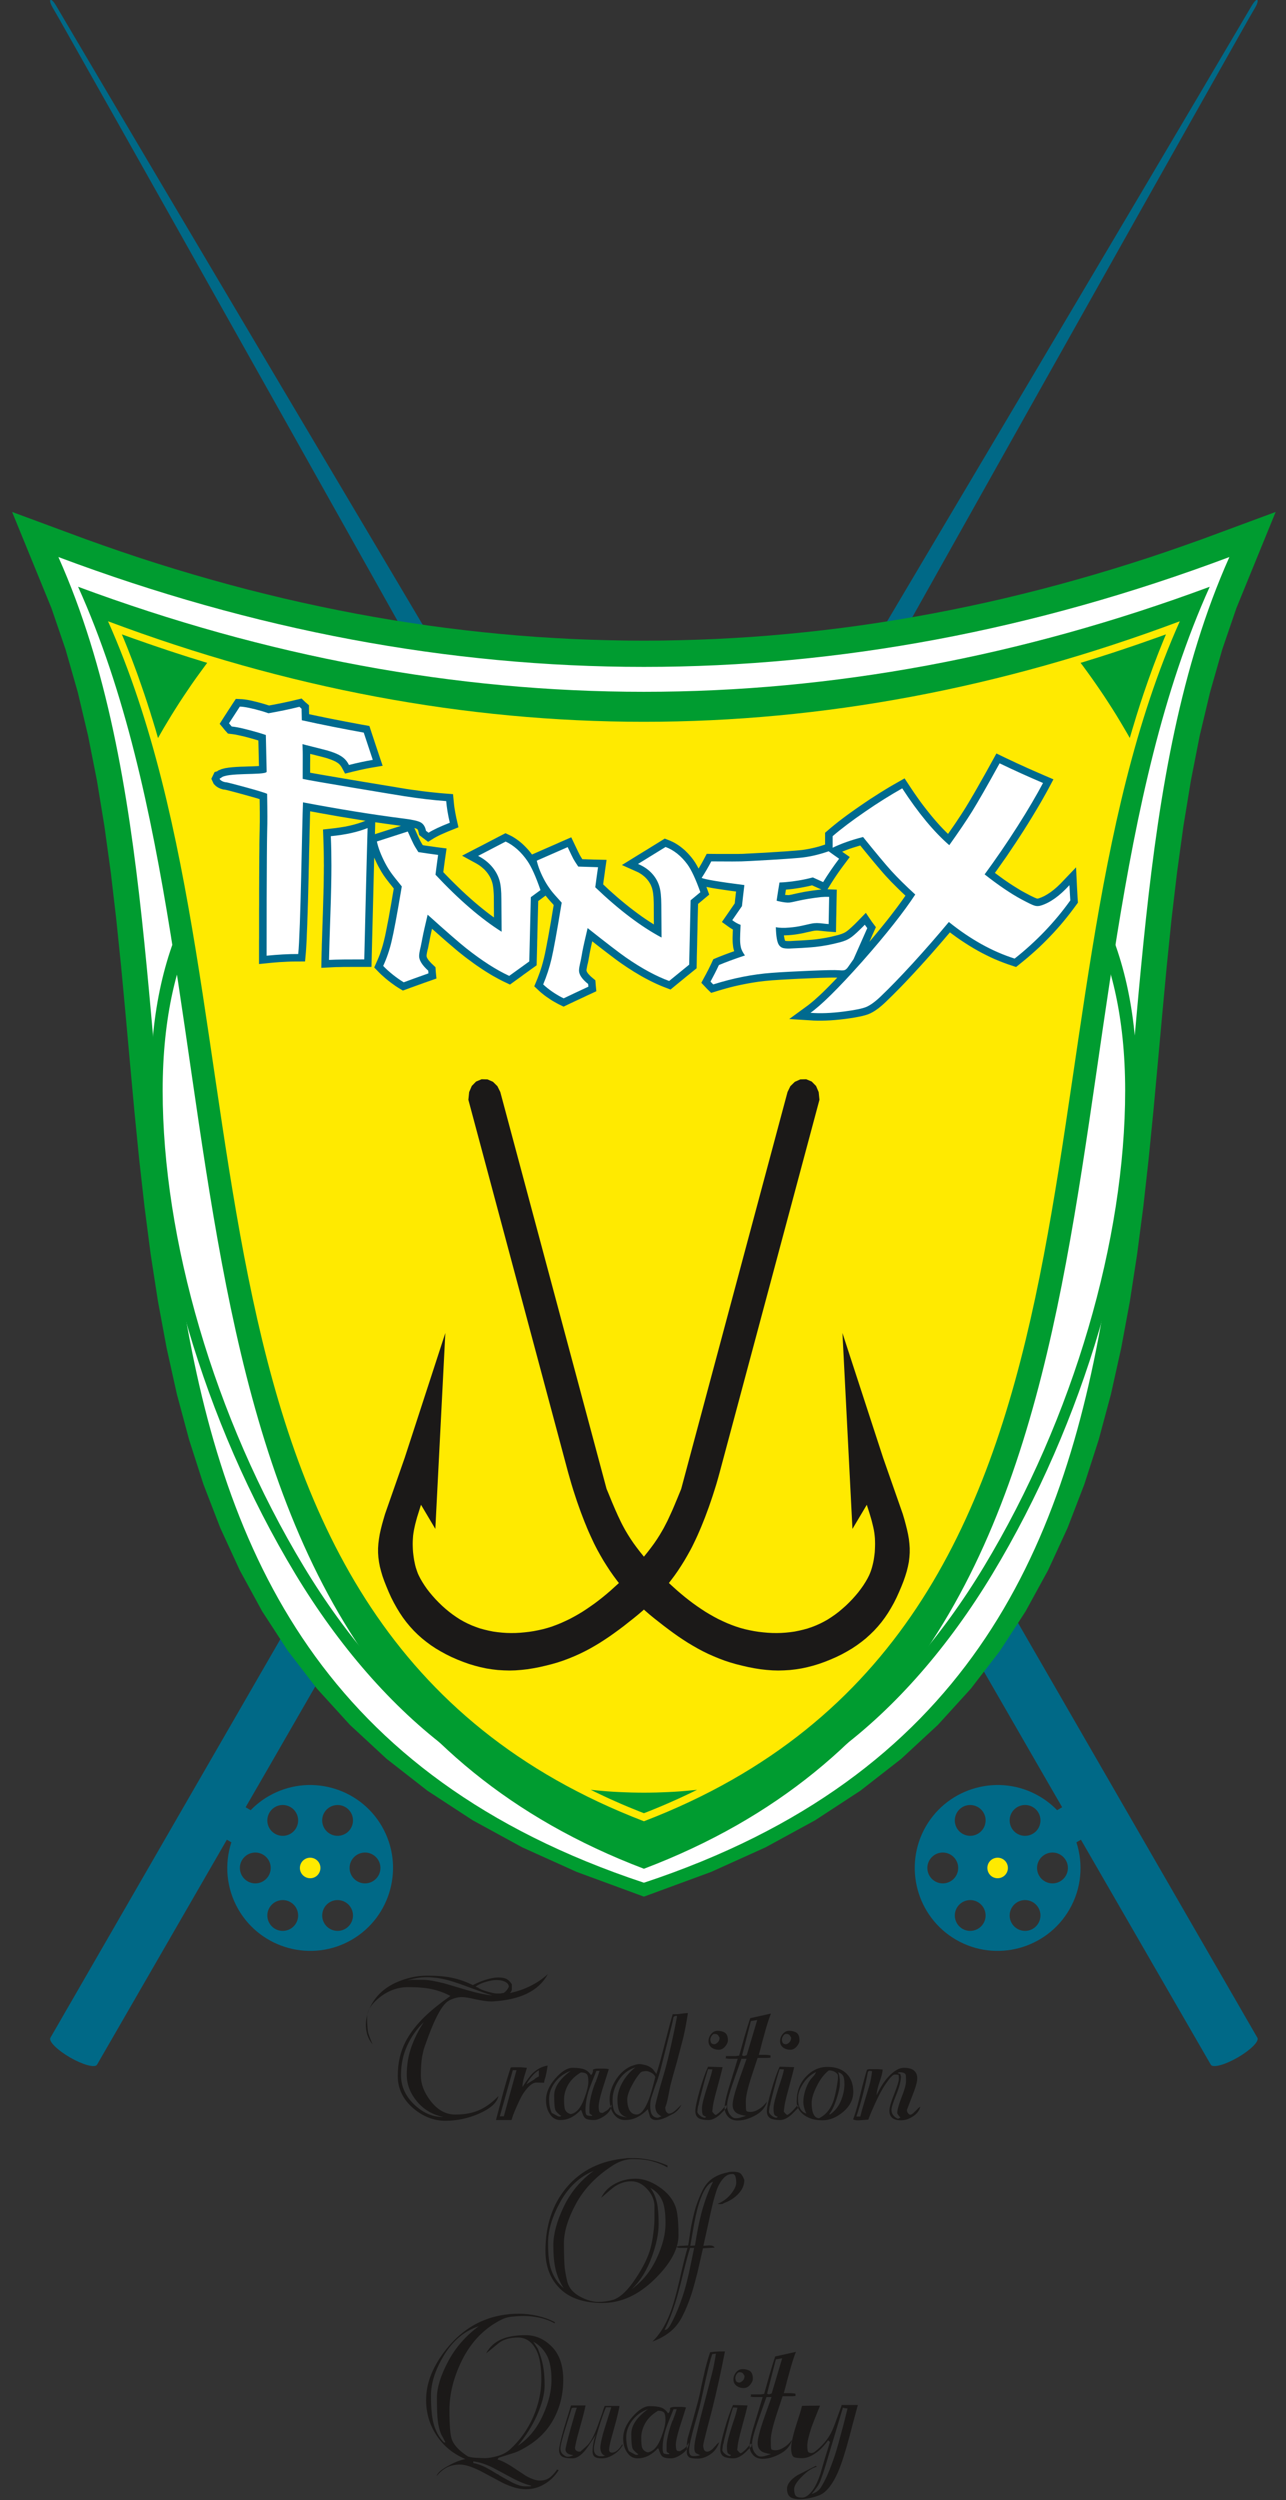 <?xml version="1.0" encoding="UTF-8"?>
<svg xmlns="http://www.w3.org/2000/svg" xmlns:xlink="http://www.w3.org/1999/xlink" width="97.9pt" height="190.2pt" viewBox="0 0 97.9 190.2" version="1.1">
<rect x="0" y="0" width="97.9" height="190.2" fill="#333333" stroke="none"/>
<defs>
<clipPath id="clip1">
  <path d="M 0 38 L 97.898 38 L 97.898 145 L 0 145 Z M 0 38 "/>
</clipPath>
<clipPath id="clip2">
  <path d="M 32 176 L 66 176 L 66 190.199 L 32 190.199 Z M 32 176 "/>
</clipPath>
</defs>
<g id="surface1">
<path style=" stroke:none;fill-rule:evenodd;fill:rgb(0%,41.185%,52.93%);fill-opacity:1;" d="M 3.844 -0.008 C 3.773 0.035 3.84 0.285 3.992 0.547 L 4.246 0.992 L 4.516 1.457 C 27.824 42.715 48.172 79.492 69.457 116.359 C 69.141 116.656 68.98 116.918 69.066 117.059 L 69.168 117.234 L 67.297 118.312 L 67.84 119.25 L 69.707 118.172 L 76.562 130.047 L 79.031 134.332 L 80.859 137.496 L 80.477 137.719 C 80.078 137.309 79.621 136.945 79.102 136.648 C 76.09 134.906 72.223 135.945 70.48 138.957 C 68.742 141.973 69.777 145.84 72.793 147.582 C 75.805 149.32 79.676 148.281 81.414 145.27 C 82.344 143.66 82.48 141.809 81.945 140.164 L 82.289 139.965 L 92.176 157.082 C 92.324 157.344 93.246 157.098 94.223 156.535 C 95.203 155.969 95.875 155.297 95.723 155.035 L 72.617 115.012 C 72.535 114.863 72.23 114.875 71.816 115 C 49.555 76.449 26.91 38.824 4.25 0.395 C 4.098 0.137 3.918 -0.047 3.844 -0.008 Z M 78.621 137.48 C 78.062 137.156 77.344 137.352 77.02 137.91 C 76.695 138.469 76.887 139.191 77.449 139.516 C 78.008 139.836 78.73 139.645 79.051 139.086 C 79.375 138.523 79.184 137.805 78.621 137.48 Z M 73.273 137.48 C 72.715 137.805 72.52 138.523 72.844 139.086 C 73.168 139.645 73.887 139.836 74.445 139.512 C 75.004 139.191 75.199 138.469 74.875 137.91 C 74.551 137.352 73.832 137.16 73.273 137.48 Z M 70.598 142.113 C 70.598 142.762 71.125 143.289 71.77 143.289 C 72.418 143.289 72.945 142.762 72.945 142.113 C 72.945 141.469 72.418 140.941 71.77 140.941 C 71.125 140.941 70.598 141.469 70.598 142.113 Z M 73.273 146.746 C 73.832 147.07 74.551 146.875 74.875 146.316 C 75.199 145.758 75.004 145.039 74.445 144.715 C 73.887 144.391 73.168 144.586 72.844 145.145 C 72.52 145.703 72.715 146.422 73.273 146.746 Z M 78.621 146.746 C 79.18 146.422 79.375 145.703 79.051 145.145 C 78.73 144.586 78.008 144.391 77.449 144.715 C 76.891 145.039 76.695 145.758 77.02 146.316 C 77.344 146.875 78.062 147.07 78.621 146.746 Z M 81.297 142.113 C 81.297 141.469 80.77 140.941 80.125 140.941 C 79.477 140.941 78.949 141.469 78.949 142.113 C 78.949 142.762 79.477 143.289 80.125 143.289 C 80.77 143.289 81.297 142.762 81.297 142.113 Z M 81.297 142.113 "/>
<path style=" stroke:none;fill-rule:evenodd;fill:rgb(100%,91.797%,0%);fill-opacity:1;" d="M 76.34 141.438 C 75.965 141.223 75.484 141.352 75.27 141.723 C 75.055 142.094 75.184 142.578 75.555 142.793 C 75.93 143.008 76.41 142.879 76.625 142.504 C 76.84 142.133 76.711 141.652 76.34 141.438 Z M 76.34 141.438 "/>
<path style=" stroke:none;fill-rule:evenodd;fill:rgb(0%,41.185%,52.93%);fill-opacity:1;" d="M 95.715 -0.008 C 95.785 0.035 95.723 0.285 95.57 0.547 L 95.312 0.992 L 95.043 1.457 C 71.734 42.715 51.391 79.492 30.102 116.359 C 30.418 116.656 30.578 116.918 30.496 117.059 L 30.395 117.234 L 32.262 118.312 L 31.719 119.25 L 29.852 118.172 L 22.996 130.047 L 20.527 134.332 L 18.699 137.496 L 19.082 137.719 C 19.48 137.309 19.938 136.945 20.457 136.648 C 23.473 134.906 27.34 135.945 29.078 138.957 C 30.816 141.973 29.781 145.84 26.77 147.582 C 23.754 149.32 19.887 148.281 18.145 145.27 C 17.219 143.66 17.078 141.809 17.613 140.164 L 17.27 139.965 L 7.387 157.082 C 7.234 157.344 6.316 157.098 5.336 156.535 C 4.355 155.969 3.684 155.297 3.836 155.035 L 26.941 115.012 C 27.023 114.863 27.328 114.875 27.746 115 C 50.004 76.449 72.648 38.824 95.312 0.395 C 95.465 0.137 95.645 -0.047 95.715 -0.008 Z M 20.938 137.48 C 21.496 137.156 22.219 137.352 22.539 137.91 C 22.863 138.469 22.672 139.191 22.109 139.516 C 21.551 139.836 20.832 139.645 20.508 139.086 C 20.184 138.523 20.379 137.805 20.938 137.48 Z M 26.285 137.48 C 26.848 137.805 27.039 138.523 26.715 139.086 C 26.395 139.645 25.672 139.836 25.113 139.512 C 24.555 139.191 24.359 138.469 24.684 137.91 C 25.008 137.352 25.727 137.16 26.285 137.48 Z M 28.961 142.113 C 28.961 142.762 28.434 143.289 27.789 143.289 C 27.141 143.289 26.613 142.762 26.613 142.113 C 26.613 141.469 27.141 140.941 27.789 140.941 C 28.434 140.941 28.961 141.469 28.961 142.113 Z M 26.285 146.746 C 25.727 147.07 25.008 146.875 24.684 146.316 C 24.363 145.758 24.555 145.039 25.113 144.715 C 25.672 144.391 26.395 144.586 26.715 145.145 C 27.039 145.703 26.848 146.422 26.285 146.746 Z M 20.938 146.746 C 20.379 146.422 20.184 145.703 20.508 145.145 C 20.832 144.586 21.551 144.391 22.109 144.715 C 22.672 145.039 22.863 145.758 22.539 146.316 C 22.219 146.875 21.496 147.07 20.938 146.746 Z M 18.262 142.113 C 18.262 141.469 18.789 140.941 19.438 140.941 C 20.082 140.941 20.609 141.469 20.609 142.113 C 20.609 142.762 20.082 143.289 19.438 143.289 C 18.789 143.289 18.262 142.762 18.262 142.113 Z M 18.262 142.113 "/>
<path style=" stroke:none;fill-rule:evenodd;fill:rgb(100%,91.797%,0%);fill-opacity:1;" d="M 23.223 141.438 C 23.594 141.223 24.074 141.352 24.289 141.723 C 24.504 142.094 24.375 142.578 24.004 142.793 C 23.633 143.008 23.148 142.879 22.934 142.504 C 22.719 142.133 22.848 141.652 23.223 141.438 Z M 23.223 141.438 "/>
<g clip-path="url(#clip1)" clip-rule="nonzero">
<path style=" stroke:none;fill-rule:evenodd;fill:rgb(0%,61.131%,18.822%);fill-opacity:1;" d="M 49.02 48.742 L 47.648 48.734 L 46.277 48.707 L 44.906 48.668 L 43.535 48.613 L 42.168 48.539 L 40.797 48.453 L 39.426 48.348 L 38.055 48.227 L 36.684 48.09 L 35.312 47.938 L 33.941 47.77 L 32.574 47.586 L 31.203 47.383 L 29.832 47.168 L 28.461 46.934 L 27.086 46.684 L 25.715 46.418 L 24.344 46.137 L 22.973 45.84 L 21.602 45.527 L 20.23 45.195 L 18.855 44.852 L 17.484 44.488 L 16.113 44.109 L 14.738 43.715 L 13.367 43.305 L 11.992 42.879 L 10.621 42.438 L 9.246 41.977 L 7.871 41.5 L 6.5 41.012 L 0.922 38.949 L 3.914 46.262 L 4.992 49.414 L 5.918 52.656 L 6.707 55.984 L 7.379 59.387 L 7.949 62.855 L 8.434 66.379 L 8.852 69.949 L 9.223 73.555 L 9.562 77.188 L 9.891 80.836 L 10.227 84.496 L 10.59 88.152 L 11 91.797 L 11.469 95.422 L 12.027 99.016 L 12.688 102.574 L 13.469 106.086 L 14.398 109.539 L 15.488 112.93 L 16.766 116.238 L 18.25 119.461 L 19.957 122.586 L 21.914 125.594 L 24.133 128.477 L 26.633 131.223 L 29.43 133.812 L 32.539 136.238 L 35.98 138.484 L 39.758 140.547 L 43.898 142.414 L 49.02 144.297 L 54.141 142.414 L 58.277 140.547 L 62.059 138.484 L 65.496 136.238 L 68.609 133.812 L 71.406 131.223 L 73.906 128.477 L 76.125 125.594 L 78.078 122.586 L 79.789 119.461 L 81.273 116.238 L 82.547 112.93 L 83.641 109.539 L 84.57 106.086 L 85.352 102.574 L 86.012 99.016 L 86.566 95.422 L 87.039 91.797 L 87.445 88.152 L 87.809 84.496 L 88.145 80.84 L 88.477 77.188 L 88.816 73.555 L 89.184 69.949 L 89.605 66.379 L 90.09 62.855 L 90.66 59.387 L 91.328 55.984 L 92.121 52.656 L 93.047 49.41 L 94.125 46.262 L 97.113 38.949 L 91.539 41.012 L 90.164 41.5 L 88.793 41.977 L 87.418 42.438 L 86.043 42.879 L 84.672 43.305 L 83.301 43.715 L 81.926 44.109 L 80.555 44.488 L 79.18 44.852 L 77.809 45.195 L 76.438 45.527 L 75.066 45.84 L 73.695 46.137 L 72.324 46.418 L 70.949 46.684 L 69.578 46.934 L 68.207 47.168 L 66.836 47.383 L 65.465 47.586 L 64.094 47.77 L 62.723 47.938 L 61.352 48.09 L 59.98 48.227 L 58.613 48.348 L 57.242 48.453 L 55.871 48.539 L 54.5 48.613 L 53.129 48.668 L 51.762 48.707 L 50.391 48.734 Z M 49.02 48.742 "/>
</g>
<path style=" stroke:none;fill-rule:evenodd;fill:rgb(100%,100%,100%);fill-opacity:1;" d="M 49.02 50.738 C 34.16 50.738 19.305 47.953 4.445 42.379 C 19.305 75.645 0.09 127.039 49.02 143.238 C 97.945 127.039 78.734 75.645 93.59 42.379 C 78.734 47.953 63.875 50.738 49.02 50.738 Z M 49.02 50.738 "/>
<path style=" stroke:none;fill-rule:evenodd;fill:rgb(0%,61.131%,18.822%);fill-opacity:1;" d="M 49.02 138.562 C 59.387 138.566 68.984 130.617 75.543 119.758 C 82.582 108.105 86.566 94.145 86.566 82.633 C 86.566 71.121 82.137 64.426 75.543 60.652 C 68.52 56.637 59.387 54.91 49.02 54.914 C 38.652 54.918 29.508 56.641 22.484 60.652 C 15.891 64.426 11.469 71.121 11.469 82.633 C 11.469 94.145 15.445 108.086 22.484 119.75 C 29.043 130.609 38.652 138.555 49.02 138.562 Z M 49.02 138.562 "/>
<path style=" stroke:none;fill-rule:evenodd;fill:rgb(100%,100%,100%);fill-opacity:1;" d="M 49.02 137.543 C 59.133 137.551 68.5 129.793 74.898 119.199 C 81.766 107.828 85.656 94.211 85.656 82.977 C 85.656 71.742 81.332 65.211 74.898 61.531 C 68.043 57.613 59.133 55.926 49.02 55.93 C 38.902 55.934 29.98 57.613 23.133 61.531 C 16.695 65.211 12.383 71.742 12.383 82.977 C 12.383 94.211 16.262 107.812 23.133 119.191 C 29.527 129.785 38.902 137.539 49.02 137.543 Z M 49.02 137.543 "/>
<path style=" stroke:none;fill-rule:evenodd;fill:rgb(0%,61.131%,18.822%);fill-opacity:1;" d="M 49.02 52.633 C 34.66 52.633 20.301 49.969 5.945 44.641 C 20.301 76.441 8.23 126.688 49.02 142.176 C 89.809 126.688 77.734 76.441 92.094 44.641 C 77.734 49.969 63.375 52.633 49.02 52.633 Z M 49.02 52.633 "/>
<path style=" stroke:none;fill-rule:evenodd;fill:rgb(100%,91.797%,0%);fill-opacity:1;" d="M 49.02 54.914 C 35.418 54.914 21.82 52.363 8.223 47.266 C 21.82 77.695 10.387 123.738 49.02 138.562 C 87.652 123.738 76.215 77.695 89.816 47.266 C 76.215 52.363 62.617 54.914 49.02 54.914 Z M 49.02 54.914 "/>
<path style=" stroke:none;fill-rule:evenodd;fill:rgb(0%,61.131%,18.822%);fill-opacity:1;" d="M 9.93 49.883 L 10.055 50.203 L 10.418 51.176 L 10.535 51.5 L 10.648 51.828 L 10.762 52.152 L 10.988 52.809 L 11.098 53.141 L 11.207 53.469 L 11.312 53.801 L 11.422 54.133 L 11.523 54.469 L 11.629 54.801 L 11.73 55.137 L 11.832 55.469 L 11.93 55.809 L 12.027 56.145 L 12.031 56.148 L 12.188 55.871 L 12.473 55.375 L 12.766 54.887 L 13.062 54.398 L 13.363 53.918 L 13.668 53.438 L 13.98 52.965 L 14.297 52.496 L 14.613 52.031 L 14.938 51.57 L 15.27 51.113 L 15.602 50.66 L 15.773 50.43 L 15.5 50.348 L 14.965 50.18 L 14.43 50.016 L 13.898 49.844 L 13.363 49.672 L 12.828 49.496 L 12.293 49.316 L 11.762 49.137 L 11.227 48.953 L 10.156 48.578 L 9.625 48.387 L 9.277 48.262 L 9.289 48.289 L 9.422 48.605 L 9.551 48.922 L 9.68 49.242 Z M 48.738 137.84 L 49.02 137.949 L 49.301 137.84 L 49.777 137.648 L 50.25 137.453 L 50.719 137.254 L 51.18 137.051 L 51.637 136.848 L 52.09 136.637 L 52.539 136.426 L 52.98 136.211 L 53.066 136.168 L 52.715 136.203 L 52.258 136.246 L 51.801 136.285 L 51.34 136.316 L 50.879 136.34 L 50.414 136.359 L 49.949 136.375 L 49.484 136.383 L 49.02 136.387 L 48.551 136.383 L 48.086 136.375 L 47.625 136.359 L 47.16 136.34 L 46.699 136.316 L 46.238 136.285 L 45.777 136.246 L 45.32 136.203 L 44.973 136.168 L 45.059 136.211 L 45.5 136.426 L 45.945 136.637 L 46.398 136.848 L 46.855 137.051 L 47.316 137.254 L 47.785 137.453 L 48.262 137.648 Z M 88.105 49.883 L 88.23 49.562 L 88.488 48.922 L 88.617 48.605 L 88.75 48.289 L 88.762 48.262 L 88.414 48.387 L 87.879 48.578 L 87.344 48.766 L 86.812 48.953 L 86.277 49.137 L 85.207 49.496 L 84.676 49.672 L 83.605 50.016 L 83.074 50.18 L 82.539 50.348 L 82.262 50.43 L 82.438 50.66 L 82.77 51.113 L 83.098 51.57 L 83.422 52.031 L 83.742 52.496 L 84.059 52.965 L 84.367 53.438 L 84.676 53.918 L 84.977 54.398 L 85.273 54.887 L 85.562 55.375 L 85.852 55.871 L 86.008 56.148 L 86.008 56.145 L 86.109 55.805 L 86.207 55.469 L 86.309 55.137 L 86.512 54.465 L 86.828 53.469 L 86.938 53.141 L 87.047 52.809 L 87.387 51.824 L 87.738 50.852 L 87.859 50.527 L 87.984 50.203 Z M 88.105 49.883 "/>
<path style=" stroke:none;fill-rule:evenodd;fill:rgb(0%,41.576%,56.055%);fill-opacity:1;" d="M 66.938 76.66 L 66.781 76.777 L 66.629 76.883 L 66.477 76.977 L 66.328 77.059 L 66.18 77.129 L 66.02 77.191 L 65.84 77.246 L 65.645 77.297 L 65.426 77.344 L 65.184 77.391 L 64.922 77.438 L 64.633 77.48 L 64.32 77.523 L 63.945 77.566 L 63.582 77.602 L 63.23 77.629 L 62.891 77.645 L 62.562 77.652 L 62.246 77.652 L 61.945 77.645 L 60.082 77.527 L 61.508 76.488 L 61.656 76.371 L 61.824 76.234 L 62.004 76.082 L 62.199 75.906 L 62.41 75.715 L 62.633 75.504 L 62.867 75.273 L 63.113 75.027 L 63.375 74.758 L 63.652 74.473 L 63.738 74.383 L 63.707 74.379 L 63.547 74.375 L 63.344 74.375 L 63.094 74.379 L 62.805 74.387 L 62.477 74.395 L 62.109 74.41 L 61.703 74.426 L 61.281 74.445 L 60.879 74.461 L 60.488 74.48 L 60.117 74.5 L 59.758 74.52 L 59.418 74.539 L 59.09 74.562 L 58.781 74.582 L 58.266 74.629 L 57.742 74.691 L 57.48 74.73 L 57.215 74.773 L 56.945 74.82 L 56.68 74.871 L 56.406 74.926 L 56.137 74.984 L 55.863 75.047 L 55.586 75.117 L 55.309 75.191 L 55.031 75.27 L 54.75 75.352 L 54.141 75.539 L 53.867 75.273 L 53.812 75.215 L 53.781 75.188 L 53.727 75.125 L 53.699 75.098 L 53.391 74.77 L 53.668 74.254 L 53.754 74.098 L 53.832 73.945 L 53.914 73.793 L 54.137 73.336 L 54.301 72.98 L 54.691 72.816 L 54.902 72.734 L 55.129 72.645 L 55.371 72.555 L 55.637 72.457 L 55.895 72.367 L 55.871 72.301 L 55.848 72.207 L 55.824 72.109 L 55.809 72.008 L 55.797 71.902 L 55.785 71.793 L 55.777 71.68 L 55.77 71.438 L 55.77 71.355 L 55.773 71.262 L 55.777 71.148 L 55.781 71.02 L 55.785 70.875 L 55.793 70.719 L 55.777 70.711 L 55.68 70.652 L 55.586 70.594 L 55.492 70.531 L 54.957 70.145 L 55.461 69.418 L 55.555 69.281 L 55.645 69.148 L 55.738 69.016 L 55.828 68.883 L 55.922 68.746 L 55.934 68.734 L 55.945 68.617 L 55.961 68.449 L 55.984 68.262 L 56.008 68.047 L 56.035 67.828 L 55.922 67.812 L 55.613 67.773 L 55.324 67.73 L 55.051 67.691 L 54.797 67.652 L 54.562 67.617 L 54.344 67.582 L 54.145 67.547 L 53.965 67.512 L 53.801 67.48 L 53.777 67.477 L 53.992 68.062 L 53.59 68.395 L 53.5 68.473 L 53.219 68.707 L 53.141 68.77 L 53.141 68.812 L 53.133 69.121 L 53.109 70.035 L 53.102 70.344 L 53.098 70.648 L 53.082 71.258 L 53.07 71.871 L 53.055 72.48 L 53.047 72.789 L 53.043 73.094 L 53.031 73.668 L 52.633 73.988 L 52.441 74.145 L 52.25 74.297 L 52.062 74.453 L 51.871 74.609 L 51.492 74.918 L 51.047 75.285 L 50.547 75.094 L 50.352 75.016 L 50.152 74.93 L 49.949 74.84 L 49.742 74.742 L 49.535 74.641 L 49.328 74.535 L 49.113 74.422 L 48.898 74.305 L 48.684 74.18 L 48.238 73.914 L 48.016 73.77 L 47.785 73.625 L 47.324 73.312 L 47.109 73.16 L 46.852 72.973 L 46.551 72.746 L 46.207 72.484 L 45.816 72.184 L 45.383 71.848 L 45.086 71.613 L 45.047 71.781 L 45 71.992 L 44.961 72.18 L 44.926 72.348 L 44.898 72.496 L 44.871 72.637 L 44.852 72.762 L 44.828 72.875 L 44.812 72.977 L 44.797 73.062 L 44.781 73.137 L 44.77 73.199 L 44.758 73.254 L 44.727 73.375 L 44.703 73.477 L 44.688 73.566 L 44.672 73.648 L 44.66 73.715 L 44.652 73.77 L 44.648 73.812 L 44.648 73.816 L 44.652 73.855 L 44.66 73.887 L 44.684 73.941 L 44.727 74.012 L 44.789 74.094 L 44.879 74.191 L 44.988 74.301 L 45.324 74.582 L 45.344 74.84 L 45.348 74.91 L 45.352 74.934 L 45.352 74.957 L 45.355 74.984 L 45.398 75.414 L 44.902 75.645 L 44.773 75.703 L 44.648 75.762 L 44.52 75.824 L 44.395 75.883 L 44.266 75.941 L 44.016 76.059 L 43.688 76.211 L 43.582 76.266 L 43.473 76.312 L 43.262 76.414 L 42.906 76.586 L 42.551 76.414 L 42.438 76.355 L 42.328 76.293 L 42.215 76.23 L 42.098 76.164 L 41.984 76.094 L 41.871 76.02 L 41.758 75.941 L 41.645 75.867 L 41.535 75.789 L 41.43 75.711 L 41.328 75.629 L 41.23 75.551 L 41.133 75.469 L 41.043 75.387 L 40.672 75.039 L 40.918 74.445 L 41.09 73.984 L 41.168 73.754 L 41.242 73.52 L 41.309 73.285 L 41.371 73.047 L 41.43 72.812 L 41.457 72.684 L 41.492 72.535 L 41.523 72.375 L 41.559 72.195 L 41.598 72.004 L 41.637 71.793 L 41.68 71.566 L 41.727 71.324 L 41.773 71.066 L 41.82 70.797 L 41.871 70.508 L 41.926 70.203 L 41.98 69.883 L 42.035 69.547 L 42.094 69.191 L 42.152 68.855 L 42.055 68.742 L 41.93 68.605 L 41.816 68.477 L 41.715 68.359 L 41.629 68.254 L 41.547 68.156 L 41.535 68.137 L 41.391 68.242 L 41.203 68.383 L 41.113 68.449 L 41.02 68.516 L 40.973 68.551 L 40.973 68.578 L 40.957 69.188 L 40.949 69.496 L 40.91 71.02 L 40.906 71.324 L 40.895 71.629 L 40.891 71.938 L 40.867 72.852 L 40.852 73.441 L 40.43 73.742 L 40.238 73.883 L 39.855 74.156 L 39.668 74.297 L 39.477 74.434 L 39.289 74.57 L 38.824 74.906 L 38.328 74.672 L 38.133 74.574 L 37.934 74.469 L 37.734 74.359 L 37.527 74.246 L 37.324 74.125 L 37.113 73.996 L 36.902 73.863 L 36.688 73.723 L 36.473 73.578 L 36.254 73.43 L 36.031 73.27 L 35.809 73.105 L 35.578 72.938 L 35.348 72.762 L 35.117 72.578 L 34.902 72.406 L 34.645 72.191 L 34.344 71.934 L 33.996 71.637 L 33.605 71.293 L 33.172 70.91 L 32.887 70.66 L 32.871 70.738 L 32.824 70.945 L 32.785 71.129 L 32.75 71.293 L 32.723 71.438 L 32.672 71.703 L 32.648 71.812 L 32.629 71.914 L 32.613 71.996 L 32.598 72.07 L 32.586 72.129 L 32.574 72.18 L 32.543 72.293 L 32.523 72.391 L 32.504 72.477 L 32.492 72.555 L 32.48 72.621 L 32.477 72.676 L 32.473 72.715 L 32.473 72.727 L 32.477 72.766 L 32.488 72.809 L 32.512 72.871 L 32.559 72.953 L 32.629 73.055 L 32.723 73.164 L 32.84 73.289 L 33.152 73.586 L 33.168 73.828 L 33.172 73.871 L 33.172 73.898 L 33.176 73.926 L 33.176 73.945 L 33.227 74.445 L 32.676 74.641 L 32.547 74.684 L 32.422 74.73 L 32.293 74.773 L 32.168 74.82 L 32.039 74.867 L 31.914 74.91 L 31.785 74.957 L 31.676 74.996 L 31.535 75.047 L 31.355 75.113 L 31.25 75.148 L 31.145 75.191 L 31.035 75.23 L 30.668 75.363 L 30.328 75.156 L 30.219 75.086 L 30.105 75.012 L 29.887 74.855 L 29.773 74.773 L 29.664 74.688 L 29.551 74.602 L 29.332 74.422 L 29.027 74.152 L 28.934 74.062 L 28.84 73.969 L 28.488 73.605 L 28.742 73.035 L 28.832 72.82 L 28.918 72.605 L 29.066 72.16 L 29.133 71.938 L 29.195 71.707 L 29.254 71.477 L 29.281 71.352 L 29.316 71.211 L 29.348 71.055 L 29.383 70.883 L 29.422 70.691 L 29.461 70.488 L 29.504 70.266 L 29.551 70.031 L 29.598 69.781 L 29.645 69.512 L 29.695 69.23 L 29.75 68.93 L 29.805 68.617 L 29.859 68.285 L 29.977 67.598 L 29.859 67.449 L 29.738 67.297 L 29.625 67.156 L 29.527 67.027 L 29.438 66.914 L 29.359 66.809 L 29.293 66.715 L 29.23 66.629 L 29.168 66.535 L 29.109 66.441 L 29.047 66.344 L 28.93 66.141 L 28.871 66.031 L 28.809 65.922 L 28.688 65.684 L 28.578 65.445 L 28.488 65.246 L 28.48 65.508 L 28.449 66.758 L 28.426 67.688 L 28.418 68.008 L 28.324 71.758 L 28.301 72.688 L 28.281 73.562 L 26.895 73.562 L 26.52 73.566 L 26.172 73.566 L 25.855 73.574 L 25.566 73.578 L 25.305 73.59 L 24.461 73.633 L 24.473 72.887 L 24.477 72.746 L 24.48 72.59 L 24.484 72.426 L 24.492 72.246 L 24.496 72.059 L 24.5 71.859 L 24.508 71.648 L 24.516 71.422 L 24.523 71.188 L 24.531 70.941 L 24.539 70.684 L 24.547 70.418 L 24.559 70.137 L 24.566 69.844 L 24.578 69.539 L 24.586 69.254 L 24.594 68.973 L 24.602 68.703 L 24.609 68.438 L 24.617 68.184 L 24.625 67.934 L 24.629 67.691 L 24.637 67.457 L 24.641 67.23 L 24.645 67.012 L 24.645 66.801 L 24.648 66.598 L 24.652 66.402 L 24.652 66.035 L 24.656 65.863 L 24.652 65.598 L 24.652 65.332 L 24.645 64.785 L 24.637 64.504 L 24.621 63.934 L 24.59 63.109 L 25.523 63.004 L 25.906 62.949 L 26.266 62.891 L 26.609 62.82 L 26.926 62.742 L 27.227 62.656 L 27.504 62.566 L 27.824 62.445 L 27.82 62.445 L 27.332 62.367 L 26.848 62.289 L 26.359 62.207 L 25.875 62.129 L 25.387 62.043 L 24.902 61.957 L 24.414 61.871 L 23.93 61.781 L 23.609 61.723 L 23.605 61.879 L 23.598 62.168 L 23.59 62.492 L 23.582 62.84 L 23.57 63.211 L 23.562 63.605 L 23.555 64.016 L 23.543 64.445 L 23.531 64.887 L 23.523 65.34 L 23.512 65.801 L 23.5 66.27 L 23.492 66.742 L 23.48 67.215 L 23.469 67.684 L 23.457 68.148 L 23.445 68.609 L 23.43 69.055 L 23.418 69.492 L 23.402 69.914 L 23.391 70.32 L 23.375 70.703 L 23.359 71.066 L 23.348 71.402 L 23.332 71.715 L 23.316 71.992 L 23.301 72.242 L 23.285 72.457 L 23.223 73.148 L 22.422 73.152 L 22.141 73.156 L 21.855 73.168 L 21.562 73.184 L 21.266 73.199 L 20.965 73.223 L 20.66 73.25 L 19.719 73.344 L 19.719 71.613 L 19.723 71.328 L 19.723 69.195 L 19.727 68.793 L 19.727 67.57 L 19.73 67.16 L 19.73 66.758 L 19.734 66.359 L 19.734 65.973 L 19.738 65.598 L 19.738 65.238 L 19.742 64.895 L 19.746 64.57 L 19.746 64.27 L 19.75 63.992 L 19.754 63.746 L 19.758 63.527 L 19.762 63.344 L 19.766 63.195 L 19.77 62.938 L 19.773 62.676 L 19.777 62.539 L 19.777 61.781 L 19.773 61.59 L 19.773 61.383 L 19.77 61.16 L 19.766 60.922 L 19.766 60.801 L 19.629 60.754 L 19.152 60.617 L 18.605 60.465 L 18.062 60.316 L 17.59 60.191 L 17.25 60.105 L 17.121 60.078 L 16.98 60.062 L 16.781 60 L 16.605 59.918 L 16.441 59.809 L 16.27 59.641 L 16.09 59.25 L 16.336 58.738 L 16.539 58.68 L 16.609 58.621 L 16.875 58.512 L 17.133 58.445 L 17.406 58.402 L 17.691 58.371 L 17.992 58.348 L 18.301 58.332 L 18.609 58.324 L 18.91 58.312 L 19.199 58.305 L 19.465 58.293 L 19.691 58.281 L 19.715 58.281 L 19.707 58.035 L 19.676 56.629 L 19.668 56.336 L 19.633 56.324 L 19.578 56.309 L 19.531 56.293 L 19.488 56.281 L 19.172 56.191 L 18.879 56.109 L 18.609 56.039 L 18.355 55.98 L 18.125 55.93 L 17.922 55.887 L 17.738 55.859 L 17.352 55.812 L 17.18 55.617 L 17.148 55.586 L 17.125 55.555 L 17.098 55.523 L 17.035 55.453 L 17.012 55.418 L 16.723 55.07 L 17.047 54.559 L 17.152 54.398 L 17.254 54.242 L 17.355 54.082 L 17.566 53.762 L 17.668 53.602 L 17.953 53.172 L 18.438 53.195 L 18.629 53.215 L 18.836 53.246 L 19.059 53.289 L 19.297 53.344 L 19.555 53.406 L 19.832 53.48 L 20.121 53.562 L 20.16 53.574 L 20.211 53.59 L 20.266 53.605 L 20.32 53.625 L 20.387 53.645 L 20.461 53.668 L 20.477 53.676 L 20.629 53.648 L 20.922 53.594 L 21.508 53.477 L 22.086 53.352 L 22.371 53.285 L 22.961 53.145 L 23.203 53.379 L 23.219 53.391 L 23.234 53.41 L 23.254 53.426 L 23.27 53.441 L 23.289 53.457 L 23.305 53.469 L 23.52 53.656 L 23.523 54.02 L 23.531 54.336 L 23.68 54.367 L 24.266 54.492 L 24.559 54.551 L 24.852 54.613 L 25.148 54.672 L 25.441 54.73 L 26.027 54.844 L 26.32 54.902 L 27.492 55.121 L 28.121 55.234 L 28.312 55.816 L 28.484 56.332 L 28.57 56.594 L 28.828 57.367 L 29.129 58.262 L 28.25 58.41 L 28.035 58.449 L 27.816 58.492 L 27.598 58.539 L 27.375 58.586 L 27.152 58.641 L 26.93 58.691 L 26.27 58.855 L 26.023 58.398 L 25.992 58.344 L 25.957 58.297 L 25.926 58.25 L 25.891 58.211 L 25.859 58.172 L 25.828 58.141 L 25.758 58.078 L 25.715 58.047 L 25.664 58.016 L 25.609 57.98 L 25.551 57.945 L 25.484 57.914 L 25.414 57.879 L 25.336 57.848 L 25.254 57.812 L 25.172 57.781 L 25.09 57.754 L 25.016 57.727 L 24.945 57.703 L 24.879 57.68 L 24.816 57.664 L 24.758 57.645 L 24.691 57.629 L 24.602 57.605 L 24.488 57.574 L 24.352 57.539 L 24.191 57.5 L 24.008 57.453 L 23.805 57.402 L 23.613 57.355 L 23.613 57.852 L 23.609 58.035 L 23.609 58.789 L 23.945 58.848 L 24.434 58.934 L 24.996 59.031 L 25.621 59.137 L 26.93 59.359 L 27.652 59.48 L 28.32 59.59 L 28.953 59.695 L 29.527 59.789 L 30.027 59.871 L 30.434 59.941 L 30.73 59.988 L 30.891 60.016 L 31.305 60.078 L 31.914 60.16 L 32.113 60.188 L 32.699 60.258 L 33.082 60.297 L 33.457 60.336 L 33.824 60.367 L 34.488 60.418 L 34.551 61.074 L 34.57 61.25 L 34.594 61.434 L 34.625 61.625 L 34.66 61.824 L 34.699 62.031 L 34.742 62.242 L 34.902 62.941 L 34.18 63.23 L 33.938 63.332 L 33.715 63.43 L 33.512 63.52 L 33.332 63.609 L 33.176 63.691 L 33.043 63.766 L 32.59 64.047 L 32.25 63.789 L 32.227 63.77 L 32.203 63.754 L 32.148 63.715 L 32.121 63.691 L 32.098 63.672 L 31.914 63.531 L 31.848 63.246 L 31.832 63.191 L 31.797 63.121 L 31.785 63.102 L 31.77 63.09 L 31.758 63.078 L 31.742 63.066 L 31.715 63.051 L 31.652 63.027 L 31.562 63 L 31.543 62.996 L 31.637 63.199 L 31.707 63.359 L 31.77 63.5 L 31.875 63.727 L 31.922 63.82 L 31.957 63.895 L 31.98 63.945 L 32.004 63.988 L 32.031 64.039 L 32.066 64.098 L 32.105 64.168 L 32.152 64.246 L 32.188 64.301 L 32.301 64.32 L 32.488 64.348 L 32.672 64.375 L 32.859 64.398 L 33.234 64.453 L 33.996 64.551 L 33.887 65.309 L 33.859 65.496 L 33.836 65.684 L 33.809 65.871 L 33.785 66.055 L 33.762 66.246 L 33.746 66.352 L 33.891 66.504 L 34.219 66.84 L 34.543 67.164 L 34.863 67.477 L 35.18 67.781 L 35.496 68.074 L 35.809 68.355 L 36.117 68.625 L 36.426 68.887 L 36.727 69.133 L 37.027 69.371 L 37.328 69.602 L 37.605 69.801 L 37.602 69.637 L 37.602 69.324 L 37.598 69.012 L 37.598 68.695 L 37.594 68.387 L 37.594 68.176 L 37.586 67.984 L 37.574 67.809 L 37.562 67.645 L 37.543 67.496 L 37.523 67.363 L 37.5 67.246 L 37.473 67.145 L 37.441 67.047 L 37.406 66.949 L 37.363 66.848 L 37.316 66.75 L 37.262 66.652 L 37.203 66.559 L 37.137 66.461 L 37.066 66.367 L 36.969 66.254 L 36.871 66.148 L 36.762 66.051 L 36.648 65.953 L 36.531 65.863 L 36.406 65.781 L 36.27 65.699 L 35.176 65.102 L 36.391 64.473 L 36.652 64.34 L 37.438 63.93 L 37.703 63.793 L 37.965 63.656 L 38.48 63.391 L 38.852 63.566 L 38.984 63.633 L 39.113 63.711 L 39.242 63.793 L 39.371 63.883 L 39.5 63.977 L 39.625 64.078 L 39.754 64.188 L 39.875 64.301 L 39.992 64.418 L 40.105 64.535 L 40.219 64.66 L 40.324 64.785 L 40.426 64.914 L 40.5 65.012 L 40.922 64.828 L 41.508 64.57 L 41.805 64.441 L 42.391 64.184 L 42.688 64.051 L 43.488 63.703 L 43.812 64.383 L 43.941 64.652 L 43.996 64.77 L 44.047 64.871 L 44.09 64.953 L 44.121 65.02 L 44.145 65.066 L 44.168 65.105 L 44.199 65.156 L 44.234 65.215 L 44.273 65.277 L 44.32 65.352 L 44.328 65.367 L 44.41 65.371 L 44.598 65.375 L 44.785 65.383 L 44.973 65.387 L 45.16 65.395 L 45.348 65.398 L 46.176 65.418 L 46.059 66.242 L 46.035 66.434 L 45.98 66.816 L 45.953 67.004 L 45.918 67.285 L 46.039 67.398 L 46.363 67.703 L 46.688 67.992 L 47.008 68.273 L 47.328 68.543 L 47.641 68.801 L 47.953 69.051 L 48.266 69.289 L 48.57 69.516 L 48.871 69.734 L 49.172 69.941 L 49.469 70.137 L 49.766 70.324 L 49.777 70.332 L 49.777 70.082 L 49.773 69.766 L 49.773 69.453 L 49.77 69.141 L 49.77 68.828 L 49.766 68.621 L 49.758 68.43 L 49.75 68.254 L 49.734 68.094 L 49.719 67.949 L 49.695 67.816 L 49.672 67.703 L 49.648 67.605 L 49.617 67.512 L 49.582 67.422 L 49.543 67.328 L 49.496 67.238 L 49.441 67.148 L 49.387 67.062 L 49.32 66.973 L 49.254 66.891 L 49.16 66.789 L 49.066 66.699 L 48.961 66.613 L 48.855 66.531 L 48.738 66.457 L 48.617 66.383 L 48.484 66.32 L 47.344 65.812 L 48.527 65.082 L 49.312 64.602 L 49.574 64.438 L 49.836 64.277 L 50.102 64.113 L 50.605 63.801 L 50.988 63.949 L 51.117 64.008 L 51.25 64.07 L 51.383 64.141 L 51.512 64.219 L 51.645 64.305 L 51.773 64.395 L 51.902 64.496 L 52.027 64.598 L 52.148 64.703 L 52.375 64.93 L 52.48 65.047 L 52.586 65.168 L 52.684 65.289 L 52.781 65.418 L 52.918 65.617 L 53.051 65.84 L 53.18 66.082 L 53.215 66.023 L 53.395 65.719 L 53.477 65.57 L 53.559 65.418 L 53.801 64.961 L 54.629 64.969 L 56.195 64.969 L 56.34 64.965 L 56.422 64.965 L 56.641 64.957 L 56.832 64.945 L 57.078 64.934 L 57.375 64.918 L 57.73 64.898 L 58.133 64.879 L 58.59 64.852 L 58.867 64.832 L 59.145 64.816 L 59.418 64.797 L 59.695 64.781 L 59.969 64.762 L 60.246 64.738 L 60.52 64.719 L 60.789 64.695 L 61.059 64.668 L 61.32 64.629 L 61.586 64.582 L 61.848 64.527 L 62.109 64.465 L 62.371 64.395 L 62.629 64.312 L 62.812 64.254 L 62.812 63.355 L 63.273 62.961 L 63.555 62.73 L 63.848 62.496 L 64.156 62.262 L 64.477 62.023 L 64.812 61.781 L 65.16 61.535 L 65.52 61.285 L 65.887 61.035 L 66.254 60.789 L 66.621 60.555 L 66.98 60.324 L 67.34 60.102 L 67.695 59.887 L 68.051 59.68 L 68.863 59.219 L 69.383 60.008 L 69.605 60.336 L 69.828 60.656 L 70.051 60.969 L 70.273 61.266 L 70.496 61.555 L 70.715 61.832 L 70.934 62.102 L 71.152 62.359 L 71.367 62.605 L 71.582 62.844 L 71.797 63.07 L 72.008 63.285 L 72.172 63.445 L 72.305 63.25 L 72.543 62.91 L 72.766 62.586 L 72.973 62.273 L 73.172 61.973 L 73.355 61.688 L 73.527 61.414 L 73.609 61.277 L 73.711 61.109 L 73.902 60.789 L 74.008 60.605 L 74.125 60.41 L 74.246 60.199 L 74.383 59.961 L 74.641 59.504 L 74.785 59.25 L 74.938 58.98 L 75.094 58.703 L 75.254 58.414 L 75.422 58.109 L 75.855 57.324 L 76.551 57.66 L 76.965 57.855 L 77.176 57.953 L 77.379 58.051 L 78 58.332 L 78.203 58.426 L 78.609 58.605 L 78.816 58.695 L 79.016 58.785 L 79.223 58.871 L 79.422 58.961 L 80.195 59.293 L 79.812 60.012 L 79.715 60.188 L 79.617 60.367 L 79.512 60.551 L 79.406 60.742 L 79.293 60.941 L 79.176 61.141 L 79.055 61.348 L 78.93 61.559 L 78.801 61.773 L 78.668 61.996 L 78.531 62.223 L 78.387 62.453 L 78.242 62.691 L 78.09 62.93 L 77.934 63.18 L 77.621 63.664 L 77.309 64.141 L 77.148 64.379 L 76.992 64.613 L 76.836 64.844 L 76.68 65.078 L 76.52 65.309 L 76.359 65.535 L 76.203 65.758 L 76.043 65.984 L 75.887 66.207 L 75.738 66.41 L 76.066 66.652 L 76.426 66.914 L 76.777 67.156 L 77.113 67.375 L 77.438 67.578 L 77.746 67.766 L 78.047 67.93 L 78.219 68.02 L 78.371 68.102 L 78.512 68.172 L 78.633 68.23 L 78.738 68.281 L 78.82 68.316 L 78.879 68.34 L 78.914 68.355 L 78.934 68.359 L 78.949 68.363 L 79.02 68.363 L 79.043 68.355 L 79.066 68.352 L 79.285 68.27 L 79.508 68.168 L 79.738 68.035 L 79.977 67.879 L 80.223 67.691 L 80.473 67.477 L 80.73 67.23 L 81.918 65.988 L 81.988 67.461 L 82.02 68.039 L 82.027 68.18 L 82.035 68.324 L 82.059 68.676 L 81.711 69.148 L 81.477 69.457 L 81.238 69.762 L 80.992 70.066 L 80.742 70.363 L 80.484 70.656 L 80.223 70.945 L 79.953 71.23 L 79.68 71.512 L 79.398 71.793 L 79.113 72.066 L 78.82 72.336 L 78.52 72.602 L 78.219 72.863 L 77.906 73.121 L 77.352 73.57 L 76.73 73.363 L 76.398 73.242 L 76.066 73.113 L 75.738 72.977 L 75.41 72.828 L 75.082 72.668 L 74.758 72.504 L 74.434 72.328 L 74.109 72.141 L 73.785 71.945 L 73.465 71.742 L 73.145 71.531 L 72.824 71.309 L 72.508 71.078 L 72.316 70.934 L 72.168 71.105 L 71.996 71.305 L 71.828 71.504 L 71.484 71.902 L 71.312 72.098 L 70.965 72.496 L 70.793 72.691 L 70.617 72.887 L 70.441 73.086 L 70.262 73.281 L 70.086 73.477 L 69.906 73.672 L 69.555 74.055 L 69.215 74.418 L 68.891 74.762 L 68.574 75.09 L 68.27 75.398 L 67.98 75.691 L 67.699 75.965 L 67.43 76.227 L 67.262 76.383 L 67.098 76.527 L 66.934 76.66 Z M 66.188 71.648 L 66.195 71.641 L 66.5 71.281 L 66.789 70.93 L 67.07 70.59 L 67.336 70.262 L 67.594 69.941 L 67.836 69.629 L 68.066 69.328 L 68.285 69.039 L 68.492 68.758 L 68.688 68.488 L 68.871 68.227 L 68.93 68.141 L 68.758 67.98 L 68.508 67.742 L 68.273 67.512 L 67.832 67.07 L 67.633 66.855 L 67.441 66.652 L 67.246 66.434 L 67.031 66.184 L 66.793 65.906 L 66.531 65.594 L 66.246 65.25 L 65.941 64.879 L 65.609 64.473 L 65.492 64.324 L 65.23 64.402 L 64.938 64.492 L 64.656 64.586 L 64.387 64.688 L 64.125 64.793 L 64.109 64.797 L 64.691 65.203 L 64.172 65.895 L 64.012 66.113 L 63.855 66.332 L 63.707 66.547 L 63.562 66.762 L 63.422 66.977 L 63.285 67.191 L 62.996 67.66 L 63.062 67.66 L 63.703 67.684 L 63.676 69.012 L 63.672 69.281 L 63.668 69.539 L 63.66 69.797 L 63.656 70.055 L 63.641 70.918 L 62.996 70.871 L 62.941 70.867 L 62.879 70.859 L 62.801 70.852 L 62.711 70.844 L 62.609 70.832 L 62.496 70.82 L 62.371 70.809 L 62.324 70.801 L 62.277 70.801 L 62.234 70.797 L 62.148 70.797 L 62.109 70.801 L 62.07 70.801 L 62.031 70.805 L 61.996 70.809 L 61.938 70.82 L 61.863 70.832 L 61.656 70.879 L 61.379 70.938 L 61.203 70.98 L 61.074 71.008 L 60.809 71.055 L 60.672 71.078 L 60.539 71.098 L 60.273 71.129 L 60.137 71.141 L 59.977 71.152 L 59.82 71.16 L 59.676 71.164 L 59.699 71.305 L 59.723 71.426 L 59.746 71.512 L 59.766 71.562 L 59.777 71.578 L 59.805 71.582 L 59.84 71.59 L 59.879 71.594 L 59.934 71.594 L 59.996 71.598 L 60.145 71.598 L 60.336 71.586 L 60.469 71.578 L 60.625 71.57 L 60.805 71.562 L 61.008 71.551 L 61.367 71.527 L 61.688 71.504 L 61.801 71.496 L 61.891 71.488 L 61.965 71.48 L 62.008 71.477 L 62.227 71.449 L 62.449 71.418 L 62.672 71.383 L 62.898 71.344 L 63.121 71.301 L 63.344 71.25 L 63.789 71.141 L 63.887 71.113 L 63.98 71.082 L 64.066 71.055 L 64.141 71.023 L 64.211 70.996 L 64.273 70.965 L 64.332 70.934 L 64.379 70.906 L 64.43 70.871 L 64.496 70.824 L 64.57 70.766 L 64.652 70.699 L 64.742 70.617 L 64.84 70.531 L 64.945 70.43 L 65.059 70.324 L 65.355 70.027 L 65.363 70.016 L 65.402 69.977 L 65.914 69.449 L 66.328 70.062 L 66.348 70.09 L 66.363 70.117 L 66.387 70.148 L 66.406 70.176 L 66.434 70.207 L 66.457 70.242 L 66.68 70.539 L 66.41 71.141 L 66.281 71.438 Z M 62.535 67.676 L 62.336 67.586 L 62.234 67.543 L 62.137 67.496 L 62.035 67.453 L 61.934 67.406 L 61.836 67.363 L 61.824 67.355 L 61.746 67.375 L 61.473 67.438 L 61.199 67.492 L 60.93 67.543 L 60.656 67.586 L 60.391 67.625 L 60.125 67.656 L 59.859 67.68 L 59.832 67.684 L 59.82 67.75 L 59.793 67.926 L 59.766 68.082 L 59.824 68.09 L 59.898 68.094 L 59.961 68.098 L 60.012 68.102 L 60.039 68.098 L 60.055 68.098 L 60.094 68.094 L 60.148 68.082 L 60.219 68.07 L 60.305 68.051 L 60.402 68.027 L 60.516 68.004 L 60.645 67.973 L 60.832 67.934 L 61.031 67.895 L 61.242 67.852 L 61.461 67.816 L 61.691 67.781 L 61.93 67.746 L 62.18 67.715 L 62.441 67.684 L 62.531 67.676 Z M 28.543 63.465 L 28.809 63.379 L 29.98 63.004 L 30.277 62.91 L 30.523 62.828 L 30.262 62.793 L 29.285 62.66 L 28.797 62.59 L 28.566 62.555 L 28.547 63.324 Z M 28.543 63.465 "/>
<path style=" stroke:none;fill-rule:evenodd;fill:rgb(100%,100%,100%);fill-opacity:1;" d="M 72.234 70.145 C 71.352 71.203 70.438 72.25 69.488 73.289 C 68.543 74.32 67.73 75.156 67.043 75.812 C 66.613 76.223 66.246 76.48 65.957 76.605 C 65.664 76.73 65.094 76.848 64.25 76.957 C 63.258 77.086 62.414 77.113 61.699 77.055 C 62.469 76.52 63.797 75.227 65.641 73.152 C 67.5 71.051 68.84 69.332 69.676 68.055 C 68.945 67.387 68.34 66.789 67.867 66.27 C 67.391 65.746 66.672 64.879 65.703 63.68 C 64.828 63.902 64.055 64.172 63.387 64.496 C 63.387 64.207 63.387 63.91 63.387 63.617 C 64.055 63.039 64.883 62.422 65.848 61.758 C 66.82 61.086 67.77 60.496 68.684 59.977 C 69.906 61.855 71.105 63.297 72.266 64.301 C 72.98 63.301 73.566 62.438 74.016 61.715 C 74.461 60.992 75.156 59.785 76.098 58.074 C 77.223 58.617 78.324 59.109 79.402 59.57 C 78.934 60.453 78.293 61.559 77.457 62.871 C 76.633 64.164 75.793 65.383 74.957 66.523 C 76.02 67.359 76.961 67.996 77.781 68.434 C 78.273 68.695 78.59 68.852 78.746 68.898 C 78.902 68.949 79.066 68.949 79.238 68.895 C 79.949 68.68 80.668 68.156 81.414 67.344 C 81.434 67.73 81.453 68.121 81.48 68.504 C 80.312 70.137 78.902 71.617 77.242 72.93 C 75.539 72.391 73.871 71.461 72.234 70.145 Z M 59.062 70.539 C 59.082 71.238 59.156 71.688 59.301 71.898 C 59.371 72 59.465 72.074 59.57 72.113 C 59.68 72.152 59.84 72.168 60.062 72.168 C 60.141 72.168 60.465 72.152 61.043 72.121 C 61.621 72.086 61.957 72.055 62.066 72.043 C 62.691 71.977 63.312 71.855 63.938 71.691 C 64.25 71.609 64.496 71.508 64.684 71.387 C 64.879 71.266 65.133 71.047 65.457 70.73 C 65.547 70.645 65.633 70.559 65.723 70.469 C 65.75 70.441 65.789 70.402 65.832 70.352 C 65.891 70.438 65.957 70.523 66.023 70.613 C 65.672 71.402 65.32 72.195 64.977 72.977 C 64.832 73.184 64.691 73.383 64.547 73.59 C 64.449 73.73 64.34 73.809 64.211 73.824 C 64.133 73.832 64.016 73.832 63.867 73.816 C 63.555 73.789 62.82 73.809 61.68 73.855 C 60.535 73.906 59.555 73.953 58.738 74.016 C 57.328 74.121 55.844 74.406 54.297 74.895 C 54.227 74.824 54.152 74.75 54.09 74.68 C 54.316 74.262 54.535 73.84 54.727 73.422 C 55.188 73.227 55.855 72.977 56.711 72.691 C 56.57 72.492 56.469 72.309 56.418 72.141 C 56.371 71.973 56.34 71.738 56.34 71.438 C 56.34 71.266 56.355 70.91 56.379 70.363 C 56.16 70.285 55.945 70.16 55.746 70.008 C 55.992 69.652 56.238 69.297 56.484 68.938 C 56.512 68.656 56.574 68.121 56.668 67.336 C 54.785 67.098 53.691 66.91 53.414 66.793 C 53.688 66.371 53.934 65.949 54.148 65.535 C 55.512 65.547 56.277 65.543 56.438 65.535 C 56.609 65.531 57.336 65.5 58.629 65.422 C 59.367 65.375 60.109 65.332 60.848 65.266 C 61.609 65.199 62.355 65.02 63.082 64.766 C 63.348 64.961 63.613 65.145 63.879 65.332 C 63.426 65.934 63.023 66.523 62.664 67.109 C 62.398 66.992 62.141 66.875 61.879 66.754 C 61.172 66.941 60.484 67.055 59.809 67.113 C 59.723 67.121 59.57 67.133 59.34 67.141 C 59.262 67.605 59.191 68.066 59.121 68.527 C 59.168 68.543 59.219 68.555 59.27 68.566 C 59.645 68.652 59.918 68.684 60.086 68.668 C 60.191 68.66 60.414 68.613 60.77 68.531 C 61.238 68.426 61.816 68.328 62.504 68.25 C 62.719 68.23 62.926 68.227 63.121 68.234 C 63.105 68.922 63.094 69.617 63.082 70.305 C 62.996 70.301 62.781 70.277 62.43 70.238 C 62.27 70.223 62.113 70.223 61.969 70.238 C 61.836 70.25 61.543 70.316 61.082 70.422 C 60.758 70.496 60.426 70.543 60.086 70.57 C 59.691 70.605 59.348 70.602 59.062 70.539 Z M 44.734 70.609 C 44.547 71.41 44.406 72.008 44.336 72.391 C 44.266 72.789 44.223 73.035 44.199 73.125 C 44.121 73.457 44.078 73.691 44.078 73.836 C 44.078 74.152 44.312 74.496 44.773 74.863 C 44.777 74.934 44.785 75 44.793 75.066 C 44.449 75.227 44.109 75.387 43.773 75.543 C 43.48 75.68 43.195 75.816 42.91 75.953 C 42.645 75.828 42.363 75.664 42.078 75.473 C 41.801 75.281 41.551 75.086 41.352 74.895 C 41.617 74.262 41.832 73.609 41.988 72.941 C 42.145 72.266 42.391 70.926 42.719 68.922 C 42.734 68.836 42.746 68.758 42.762 68.676 C 42.355 68.23 42.078 67.914 41.934 67.723 C 41.789 67.527 41.641 67.309 41.492 67.047 C 41.172 66.469 40.969 65.949 40.863 65.48 C 41.645 65.137 42.43 64.793 43.215 64.449 C 43.434 64.914 43.578 65.211 43.648 65.344 C 43.719 65.473 43.844 65.668 44.02 65.93 C 44.52 65.945 45.02 65.965 45.527 65.977 C 45.453 66.484 45.383 66.992 45.316 67.504 C 47.109 69.219 48.793 70.492 50.363 71.328 C 50.355 70.492 50.348 69.66 50.344 68.824 C 50.34 68.234 50.297 67.773 50.199 67.449 C 50.102 67.117 49.938 66.805 49.688 66.516 C 49.391 66.172 49.02 65.918 48.57 65.73 C 49.266 65.305 49.965 64.875 50.668 64.438 C 50.953 64.543 51.254 64.707 51.551 64.941 C 51.844 65.176 52.102 65.453 52.324 65.754 C 52.633 66.176 52.965 66.887 53.316 67.879 C 53.07 68.086 52.824 68.293 52.574 68.496 C 52.539 70.125 52.5 71.758 52.465 73.391 C 51.953 73.805 51.445 74.219 50.941 74.633 C 49.965 74.277 48.867 73.688 47.648 72.844 C 47.16 72.504 46.188 71.762 44.734 70.609 Z M 32.555 69.59 C 32.371 70.375 32.234 70.957 32.164 71.332 C 32.09 71.719 32.043 71.957 32.02 72.051 C 31.941 72.371 31.906 72.602 31.906 72.742 C 31.906 73.059 32.137 73.43 32.598 73.848 C 32.605 73.918 32.613 73.988 32.617 74.055 C 32.273 74.18 31.938 74.301 31.598 74.418 C 31.309 74.523 31.023 74.629 30.734 74.734 C 30.469 74.574 30.191 74.379 29.91 74.156 C 29.629 73.93 29.379 73.707 29.172 73.488 C 29.449 72.891 29.66 72.262 29.812 71.609 C 29.969 70.957 30.219 69.645 30.547 67.68 C 30.562 67.598 30.574 67.516 30.586 67.438 C 30.184 66.945 29.91 66.598 29.762 66.387 C 29.613 66.176 29.465 65.938 29.32 65.66 C 29 65.047 28.793 64.5 28.691 64.02 C 29.469 63.77 30.254 63.516 31.043 63.262 C 31.262 63.754 31.406 64.066 31.477 64.203 C 31.543 64.34 31.672 64.551 31.848 64.828 C 32.348 64.902 32.848 64.98 33.352 65.043 C 33.281 65.543 33.215 66.047 33.152 66.547 C 34.938 68.453 36.617 69.898 38.188 70.887 C 38.184 70.055 38.172 69.219 38.168 68.383 C 38.168 67.789 38.125 67.324 38.027 66.988 C 37.93 66.648 37.762 66.32 37.516 66.012 C 37.215 65.637 36.84 65.344 36.398 65.117 C 37.09 64.758 37.793 64.391 38.492 64.027 C 38.781 64.156 39.078 64.352 39.379 64.617 C 39.672 64.879 39.926 65.18 40.148 65.5 C 40.457 65.949 40.793 66.691 41.145 67.719 C 40.895 67.902 40.648 68.082 40.41 68.258 C 40.371 69.891 40.332 71.52 40.293 73.145 C 39.781 73.516 39.273 73.879 38.766 74.246 C 37.793 73.797 36.699 73.102 35.477 72.133 C 34.984 71.742 34.008 70.898 32.555 69.59 Z M 27.984 62.996 C 27.938 64.664 27.891 66.328 27.852 67.996 C 27.812 69.66 27.77 71.324 27.73 72.992 C 26.547 72.992 25.652 72.996 25.047 73.031 C 25.062 72.367 25.094 71.211 25.152 69.559 C 25.207 68.008 25.23 66.773 25.23 65.863 C 25.23 65.156 25.219 64.41 25.184 63.617 C 26.32 63.508 27.254 63.297 27.984 62.996 Z M 23.066 61.043 C 23.035 61.723 22.984 64.215 22.926 66.73 C 22.867 69.242 22.789 71.789 22.703 72.582 C 21.953 72.578 21.145 72.625 20.297 72.711 C 20.297 72.605 20.297 70.57 20.301 68.391 C 20.309 66.215 20.32 63.895 20.34 63.211 C 20.352 62.863 20.355 62.504 20.355 62.121 C 20.355 61.703 20.348 61.125 20.336 60.398 C 20.184 60.277 17.336 59.52 17.227 59.516 C 16.918 59.512 16.555 59.223 16.816 59.195 C 17.172 58.738 20.148 59.008 20.301 58.723 C 20.277 57.789 20.258 56.852 20.238 55.918 C 19.953 55.824 19.758 55.766 19.652 55.734 C 18.777 55.48 18.102 55.316 17.641 55.273 C 17.57 55.191 17.496 55.109 17.434 55.027 C 17.707 54.605 17.977 54.184 18.258 53.758 C 18.609 53.766 19.18 53.883 19.973 54.113 C 20.062 54.141 20.219 54.188 20.438 54.266 C 21.238 54.125 22.031 53.965 22.797 53.773 C 22.848 53.824 22.898 53.871 22.957 53.922 C 22.965 54.215 22.973 54.508 22.977 54.797 C 24.547 55.145 26.121 55.453 27.691 55.738 C 27.918 56.43 28.145 57.117 28.379 57.812 C 27.789 57.91 27.184 58.043 26.566 58.199 C 26.457 57.98 26.32 57.805 26.172 57.68 C 26.023 57.551 25.816 57.426 25.562 57.32 C 25.305 57.215 25.086 57.145 24.918 57.098 C 24.754 57.051 24.352 56.953 23.723 56.793 C 23.359 56.703 23.125 56.641 23.027 56.613 C 23.043 57.066 23.051 57.359 23.047 57.484 C 23.043 57.973 23.043 58.457 23.043 58.945 C 23.043 59.023 23.043 59.125 23.043 59.258 C 23.406 59.363 30.32 60.504 30.805 60.578 C 31.934 60.754 32.988 60.879 33.969 60.949 C 34.008 61.43 34.098 61.977 34.242 62.594 C 33.488 62.891 32.949 63.145 32.625 63.355 C 32.559 63.309 32.496 63.258 32.43 63.207 C 32.371 62.902 32.238 62.691 32.035 62.574 C 31.832 62.457 31.422 62.367 30.82 62.289 C 28.234 61.961 25.652 61.531 23.066 61.043 Z M 23.066 61.043 "/>
<path style=" stroke:none;fill-rule:evenodd;fill:rgb(10.594%,9.813%,9.424%);fill-opacity:1;" d="M 53.379 116.168 L 53.234 116.508 L 53.094 116.828 L 52.953 117.133 L 52.816 117.418 L 52.688 117.68 L 52.559 117.926 L 52.328 118.34 L 52.094 118.742 L 51.852 119.129 L 51.602 119.512 L 51.344 119.879 L 51.074 120.238 L 50.801 120.59 L 50.516 120.93 L 50.223 121.266 L 49.918 121.59 L 49.602 121.91 L 49.273 122.223 L 48.938 122.531 L 48.586 122.832 L 48.223 123.129 L 47.855 123.418 L 47.5 123.699 L 47.141 123.969 L 46.777 124.234 L 46.414 124.492 L 46.047 124.738 L 45.676 124.977 L 45.301 125.203 L 44.918 125.422 L 44.527 125.629 L 44.129 125.824 L 43.727 126.004 L 43.309 126.176 L 42.883 126.336 L 42.449 126.48 L 42 126.609 L 41.547 126.723 L 41.074 126.832 L 40.605 126.922 L 40.145 126.996 L 39.688 127.047 L 39.234 127.082 L 38.789 127.094 L 38.344 127.082 L 37.898 127.055 L 37.461 127.004 L 37.02 126.934 L 36.582 126.84 L 36.145 126.727 L 35.703 126.594 L 35.266 126.438 L 34.82 126.262 L 34.371 126.066 L 33.953 125.859 L 33.555 125.641 L 33.172 125.414 L 32.805 125.172 L 32.457 124.914 L 32.121 124.645 L 31.801 124.359 L 31.5 124.062 L 31.211 123.746 L 30.938 123.418 L 30.68 123.074 L 30.438 122.715 L 30.207 122.336 L 29.988 121.945 L 29.781 121.539 L 29.59 121.117 L 29.414 120.695 L 29.258 120.301 L 29.121 119.918 L 29.012 119.551 L 28.918 119.188 L 28.852 118.836 L 28.805 118.484 L 28.781 118.133 L 28.781 117.785 L 28.805 117.438 L 28.848 117.09 L 28.906 116.734 L 28.984 116.375 L 29.078 116 L 29.188 115.609 L 29.312 115.188 L 30.812 110.902 L 33.902 101.414 L 33.141 116.32 L 32.051 114.484 L 32.004 114.625 L 31.918 114.902 L 31.832 115.176 L 31.75 115.438 L 31.68 115.695 L 31.613 115.949 L 31.559 116.188 L 31.512 116.414 L 31.477 116.625 L 31.449 116.832 L 31.434 117.035 L 31.422 117.246 L 31.418 117.457 L 31.422 117.668 L 31.43 117.879 L 31.445 118.086 L 31.469 118.293 L 31.496 118.496 L 31.527 118.695 L 31.566 118.887 L 31.605 119.07 L 31.652 119.25 L 31.707 119.418 L 31.762 119.578 L 31.816 119.723 L 31.879 119.859 L 32.004 120.105 L 32.152 120.359 L 32.316 120.617 L 32.5 120.883 L 32.703 121.145 L 32.922 121.406 L 33.152 121.664 L 33.398 121.918 L 33.652 122.164 L 33.914 122.398 L 34.188 122.625 L 34.465 122.836 L 34.746 123.031 L 35.031 123.215 L 35.316 123.375 L 35.602 123.52 L 35.914 123.66 L 36.234 123.785 L 36.555 123.895 L 36.883 123.984 L 37.211 124.062 L 37.547 124.129 L 37.883 124.176 L 38.223 124.211 L 38.562 124.234 L 38.906 124.242 L 39.25 124.238 L 39.598 124.219 L 39.941 124.188 L 40.289 124.148 L 40.637 124.094 L 40.98 124.027 L 41.328 123.949 L 41.676 123.855 L 42.02 123.746 L 42.359 123.621 L 42.699 123.484 L 43.035 123.332 L 43.371 123.172 L 43.699 122.996 L 44.023 122.812 L 44.348 122.617 L 44.664 122.41 L 44.977 122.195 L 45.285 121.977 L 45.59 121.746 L 45.887 121.512 L 46.18 121.27 L 46.473 121.02 L 46.766 120.754 L 47.066 120.484 L 47.363 120.203 L 47.656 119.91 L 47.949 119.613 L 48.242 119.312 L 48.523 119.004 L 48.801 118.691 L 49.066 118.375 L 49.324 118.055 L 49.57 117.734 L 49.805 117.414 L 50.023 117.094 L 50.227 116.773 L 50.414 116.453 L 50.516 116.277 L 50.711 115.902 L 50.809 115.711 L 50.902 115.512 L 51.09 115.105 L 51.184 114.898 L 51.273 114.691 L 51.363 114.48 L 51.449 114.27 L 51.539 114.059 L 51.711 113.637 L 51.797 113.43 L 51.859 113.273 L 59.953 83.078 L 60.168 82.637 L 60.508 82.305 L 60.922 82.121 L 61.375 82.109 L 61.793 82.285 L 62.125 82.621 L 62.324 83.086 L 62.383 83.672 L 54.797 111.98 L 54.668 112.449 L 54.535 112.91 L 54.395 113.359 L 54.254 113.801 L 54.109 114.23 L 53.965 114.648 L 53.816 115.051 L 53.672 115.438 L 53.523 115.812 Z M 53.379 116.168 "/>
<path style=" stroke:none;fill-rule:evenodd;fill:rgb(10.594%,9.813%,9.424%);fill-opacity:1;" d="M 44.656 116.168 L 44.801 116.508 L 44.945 116.828 L 45.086 117.133 L 45.219 117.418 L 45.352 117.68 L 45.48 117.926 L 45.711 118.34 L 45.945 118.742 L 46.188 119.129 L 46.438 119.512 L 46.695 119.879 L 46.961 120.238 L 47.234 120.59 L 47.52 120.93 L 47.816 121.266 L 48.121 121.59 L 48.434 121.91 L 48.762 122.223 L 49.102 122.531 L 49.449 122.832 L 49.812 123.129 L 50.18 123.418 L 50.539 123.699 L 50.898 123.969 L 51.258 124.234 L 51.621 124.492 L 51.988 124.738 L 52.359 124.977 L 52.738 125.203 L 53.121 125.422 L 53.508 125.629 L 53.906 125.824 L 54.312 126.004 L 54.727 126.176 L 55.152 126.336 L 55.59 126.48 L 56.035 126.609 L 56.492 126.723 L 56.965 126.832 L 57.43 126.922 L 57.891 126.996 L 58.348 127.047 L 58.801 127.082 L 59.25 127.094 L 59.695 127.082 L 60.137 127.055 L 60.578 127.004 L 61.016 126.934 L 61.457 126.84 L 61.895 126.727 L 62.332 126.594 L 62.773 126.438 L 63.215 126.262 L 63.664 126.066 L 64.086 125.859 L 64.484 125.641 L 64.867 125.414 L 65.23 125.172 L 65.582 124.914 L 65.918 124.645 L 66.234 124.359 L 66.539 124.062 L 66.828 123.746 L 67.102 123.418 L 67.359 123.074 L 67.602 122.715 L 67.832 122.336 L 68.051 121.945 L 68.254 121.539 L 68.445 121.117 L 68.625 120.695 L 68.781 120.301 L 68.914 119.918 L 69.027 119.551 L 69.117 119.188 L 69.188 118.836 L 69.23 118.484 L 69.254 118.133 L 69.254 117.785 L 69.23 117.438 L 69.191 117.09 L 69.129 116.734 L 69.051 116.375 L 68.957 116 L 68.852 115.609 L 68.727 115.188 L 67.227 110.902 L 64.133 101.414 L 64.895 116.32 L 65.988 114.484 L 66.031 114.625 L 66.121 114.902 L 66.207 115.176 L 66.285 115.438 L 66.359 115.695 L 66.422 115.949 L 66.48 116.188 L 66.527 116.414 L 66.562 116.625 L 66.586 116.832 L 66.605 117.035 L 66.613 117.246 L 66.617 117.457 L 66.613 117.668 L 66.605 117.879 L 66.594 118.086 L 66.57 118.293 L 66.543 118.496 L 66.512 118.695 L 66.473 118.887 L 66.43 119.07 L 66.383 119.25 L 66.332 119.418 L 66.277 119.578 L 66.219 119.723 L 66.16 119.859 L 66.035 120.105 L 65.887 120.359 L 65.723 120.617 L 65.535 120.883 L 65.336 121.145 L 65.117 121.406 L 64.887 121.664 L 64.641 121.918 L 64.387 122.164 L 64.121 122.398 L 63.852 122.625 L 63.574 122.836 L 63.293 123.031 L 63.008 123.215 L 62.723 123.375 L 62.438 123.52 L 62.125 123.66 L 61.805 123.785 L 61.48 123.895 L 61.156 123.984 L 60.824 124.062 L 60.492 124.129 L 60.156 124.176 L 59.816 124.211 L 59.477 124.234 L 59.133 124.242 L 58.789 124.238 L 58.441 124.219 L 58.094 124.188 L 57.746 124.148 L 57.402 124.094 L 57.059 124.027 L 56.711 123.949 L 56.363 123.855 L 56.02 123.746 L 55.68 123.621 L 55.34 123.484 L 55.004 123.332 L 54.668 123.172 L 54.34 122.996 L 54.016 122.812 L 53.691 122.617 L 53.375 122.41 L 53.059 122.195 L 52.754 121.977 L 52.449 121.746 L 52.152 121.512 L 51.859 121.27 L 51.566 121.02 L 51.27 120.754 L 50.973 120.484 L 50.676 120.203 L 50.379 119.91 L 50.086 119.613 L 49.797 119.312 L 49.516 119.004 L 49.238 118.691 L 48.973 118.375 L 48.715 118.055 L 48.469 117.734 L 48.234 117.414 L 48.016 117.094 L 47.812 116.773 L 47.621 116.453 L 47.523 116.277 L 47.422 116.09 L 47.324 115.902 L 47.23 115.711 L 47.137 115.512 L 47.039 115.309 L 46.949 115.105 L 46.855 114.898 L 46.766 114.691 L 46.586 114.27 L 46.328 113.637 L 46.242 113.43 L 46.176 113.273 L 38.086 83.078 L 37.867 82.637 L 37.531 82.305 L 37.113 82.121 L 36.664 82.109 L 36.242 82.285 L 35.914 82.621 L 35.715 83.086 L 35.656 83.672 L 43.238 111.98 L 43.371 112.449 L 43.504 112.91 L 43.641 113.359 L 43.785 113.801 L 43.926 114.23 L 44.074 114.648 L 44.219 115.051 L 44.367 115.438 L 44.512 115.812 L 44.66 116.168 Z M 44.656 116.168 "/>
<path style=" stroke:none;fill-rule:evenodd;fill:rgb(10.594%,9.813%,9.424%);fill-opacity:1;" d="M 41.523 171.25 C 41.523 172.441 41.895 173.398 42.637 174.125 C 43.375 174.848 44.453 175.211 45.867 175.211 C 47.277 175.211 48.59 174.613 49.816 173.422 C 51.039 172.23 51.652 171.109 51.652 170.062 C 51.652 169.023 51.578 168.289 51.422 167.867 C 51.203 167.281 50.789 166.785 50.176 166.375 C 49.562 165.961 48.969 165.754 48.391 165.754 C 47.816 165.754 47.289 165.883 46.809 166.145 C 46.324 166.406 45.977 166.762 45.766 167.211 C 46.305 166.738 46.645 166.453 46.789 166.355 C 47.199 166.086 47.621 165.953 48.059 165.953 C 48.5 165.953 48.898 166.145 49.258 166.535 C 49.598 166.895 49.785 167.305 49.824 167.762 L 49.824 168.766 C 49.824 169.059 49.797 169.426 49.742 169.867 C 49.691 170.312 49.609 170.723 49.508 171.102 C 49.305 171.789 48.941 172.527 48.414 173.312 C 47.816 174.227 47.242 174.773 46.699 174.965 C 46.34 175.07 45.953 175.129 45.543 175.129 C 45.129 175.129 44.676 175 44.184 174.742 C 43.656 174.461 43.328 174.09 43.199 173.633 C 43.113 173.285 43.043 172.93 42.992 172.57 C 42.977 172.387 42.961 172.141 42.949 171.824 C 42.938 171.516 42.93 171.133 42.93 170.68 C 42.93 169.793 43.234 168.797 43.832 167.688 C 44.434 166.574 45.324 165.629 46.504 164.844 C 47.062 164.453 47.625 164.262 48.184 164.262 C 48.766 164.262 49.258 164.316 49.66 164.43 C 50.066 164.539 50.453 164.695 50.812 164.898 L 50.812 164.75 C 50.344 164.547 49.887 164.398 49.445 164.316 C 49 164.23 48.633 164.191 48.34 164.191 C 48.02 164.191 47.836 164.191 47.793 164.191 C 47.723 164.191 47.676 164.195 47.645 164.207 C 45.742 164.371 44.238 165.109 43.121 166.434 C 42.059 167.707 41.523 169.312 41.523 171.25 Z M 49.508 166.457 C 49.918 166.668 50.223 166.992 50.418 167.43 C 50.582 167.793 50.664 168.371 50.664 169.16 C 50.664 169.957 50.449 170.828 50.012 171.77 C 49.562 172.762 48.922 173.555 48.098 174.156 C 48.734 173.555 49.246 172.738 49.625 171.699 C 49.969 170.758 50.141 169.926 50.141 169.211 C 50.141 168.508 50.098 167.969 50.012 167.59 C 49.91 167.133 49.742 166.754 49.508 166.457 Z M 45.199 165.16 C 44.215 165.859 43.457 166.762 42.922 167.875 C 42.391 168.984 42.125 169.961 42.125 170.801 C 42.125 171.648 42.195 172.316 42.336 172.809 C 42.477 173.301 42.672 173.727 42.918 174.086 C 42.496 173.746 42.184 173.293 41.98 172.738 C 41.805 172.277 41.723 171.578 41.723 170.637 C 41.723 169.711 42.016 168.699 42.605 167.605 C 43.254 166.41 44.117 165.598 45.199 165.16 Z M 52.391 170.832 L 51.988 170.859 C 51.754 170.859 51.582 170.887 51.48 170.949 C 51.578 171 51.684 171.023 51.805 171.023 L 52.34 171.023 C 52.211 171.414 52.008 172.246 51.719 173.516 C 51.594 174.051 51.473 174.539 51.348 174.965 C 51.227 175.398 51.105 175.754 50.992 176.043 C 50.648 176.922 50.207 177.625 49.668 178.148 C 50.184 177.957 50.629 177.711 51.008 177.41 C 51.387 177.105 51.695 176.719 51.934 176.25 C 52.199 175.738 52.43 175.172 52.633 174.559 C 52.781 174.098 52.938 173.52 53.113 172.824 L 53.516 171.051 L 54.398 171 C 54.352 170.887 54.223 170.832 54.012 170.832 L 53.547 170.859 L 53.883 169.352 C 54.062 168.504 54.195 167.902 54.285 167.551 C 54.379 167.199 54.461 166.914 54.531 166.703 C 54.602 166.488 54.676 166.316 54.75 166.191 C 54.863 165.977 54.992 165.801 55.137 165.66 C 55.32 165.484 55.512 165.402 55.715 165.402 L 55.762 165.402 C 55.852 165.387 55.918 165.438 55.973 165.555 C 56.02 165.676 56.047 165.848 56.047 166.07 C 56.047 166.289 55.922 166.562 55.668 166.887 C 55.445 167.176 55.164 167.41 54.82 167.582 C 54.723 167.621 54.66 167.652 54.637 167.676 L 54.82 167.691 C 54.906 167.691 54.969 167.684 55.008 167.676 L 55.105 167.617 L 55.273 167.547 C 55.656 167.387 55.98 167.164 56.234 166.879 C 56.523 166.566 56.664 166.223 56.664 165.848 C 56.547 165.543 56.422 165.367 56.301 165.309 C 56.176 165.254 56.02 165.227 55.832 165.227 C 55.645 165.227 55.523 165.238 55.473 165.254 L 55.375 165.281 C 54.93 165.371 54.555 165.523 54.246 165.734 C 53.934 165.945 53.688 166.242 53.492 166.621 C 53.301 167.004 53.125 167.438 52.965 167.922 C 52.902 168.133 52.844 168.355 52.789 168.59 C 52.734 168.82 52.676 169.086 52.613 169.391 Z M 52.535 171.023 L 52.844 171.023 L 52.457 172.887 C 52.375 173.242 52.293 173.57 52.215 173.875 C 52.137 174.176 52.047 174.465 51.953 174.742 C 51.742 175.375 51.504 175.969 51.23 176.516 C 51.105 176.762 51.023 176.914 50.98 176.969 C 50.863 177.16 50.746 177.254 50.629 177.254 L 50.594 177.254 C 50.887 176.68 51.156 176.008 51.402 175.227 C 51.488 174.953 51.578 174.637 51.672 174.285 C 51.766 173.934 51.871 173.535 51.977 173.086 C 52.219 172.105 52.402 171.418 52.535 171.023 Z M 54.285 165.984 C 53.945 166.648 53.648 167.438 53.402 168.348 C 53.219 169.055 53.055 169.883 52.906 170.84 L 52.551 170.859 L 52.836 169.219 C 52.996 168.355 53.172 167.68 53.371 167.188 C 53.629 166.504 53.934 166.105 54.285 165.984 Z M 54.285 165.984 "/>
<g clip-path="url(#clip2)" clip-rule="nonzero">
<path style=" stroke:none;fill-rule:evenodd;fill:rgb(10.594%,9.813%,9.424%);fill-opacity:1;" d="M 32.438 182.586 C 32.438 183.582 32.703 184.48 33.234 185.285 C 33.762 186.09 34.492 186.688 35.426 187.086 C 35.234 187.121 35.031 187.184 34.82 187.262 C 34.613 187.344 34.398 187.445 34.184 187.566 C 33.633 187.848 33.316 188.125 33.227 188.387 C 33.469 188.102 33.719 187.887 33.984 187.742 C 34.289 187.582 34.629 187.504 35.016 187.504 C 35.402 187.504 35.922 187.668 36.574 187.992 L 38.266 188.895 C 38.938 189.219 39.523 189.383 40.027 189.383 C 40.535 189.383 41.012 189.254 41.449 188.988 C 41.895 188.727 42.25 188.375 42.523 187.941 L 42.492 187.906 L 42.402 187.891 L 42.371 187.906 L 42.371 187.941 C 42.191 188.184 42.023 188.363 41.855 188.492 C 41.648 188.645 41.398 188.723 41.098 188.723 C 40.82 188.723 40.465 188.602 40.035 188.363 L 38.953 187.648 C 38.547 187.387 38.188 187.207 37.875 187.117 C 37.891 187.074 37.926 187.027 37.977 186.98 L 38.945 186.672 C 39.191 186.602 39.398 186.523 39.574 186.43 C 40.742 185.848 41.594 185.062 42.129 184.078 C 42.629 183.172 42.879 182.164 42.879 181.066 C 42.879 179.961 42.586 179.117 42.012 178.535 C 41.434 177.953 40.77 177.66 40.027 177.66 C 39.281 177.66 38.684 177.758 38.227 177.953 C 37.68 178.176 37.273 178.543 37.008 179.047 L 37.969 178.262 C 38.328 177.98 38.816 177.84 39.434 177.84 C 40.055 177.84 40.527 178.18 40.859 178.863 C 41.094 179.359 41.211 180.078 41.211 181.027 C 41.211 181.977 41.004 182.926 40.59 183.883 C 40.172 184.836 39.586 185.656 38.832 186.348 C 38.559 186.586 38.234 186.758 37.863 186.859 C 37.488 186.961 37.168 187.016 36.891 187.016 L 36.215 186.988 C 36.145 186.98 36.07 186.977 35.992 186.969 C 35.91 186.957 35.793 186.934 35.637 186.895 C 35.004 186.492 34.598 186.078 34.418 185.648 C 34.281 185.324 34.215 184.555 34.215 183.348 C 34.215 182.129 34.527 180.879 35.156 179.598 C 35.863 178.168 36.871 177.125 38.191 176.469 C 38.379 176.371 38.613 176.301 38.902 176.258 C 39.047 176.246 39.195 176.23 39.355 176.219 C 39.516 176.207 39.691 176.199 39.879 176.199 C 40.27 176.199 40.668 176.246 41.082 176.332 C 41.496 176.422 41.879 176.566 42.234 176.766 L 42.234 176.664 C 41.82 176.453 41.379 176.293 40.91 176.188 C 40.441 176.082 39.965 176.027 39.484 176.027 C 39.004 176.027 38.543 176.07 38.098 176.156 C 37.863 176.203 37.645 176.254 37.445 176.312 C 37.25 176.367 37.039 176.445 36.816 176.535 C 35.668 176.996 34.656 177.809 33.785 178.973 C 32.887 180.18 32.438 181.383 32.438 182.586 Z M 36.027 187.262 C 36.492 187.316 36.996 187.477 37.547 187.754 L 38.953 188.508 C 39.496 188.801 39.992 189 40.438 189.109 L 40.438 189.145 L 40.336 189.16 L 39.941 189.16 C 39.711 189.16 39.402 189.066 39.012 188.879 L 38.414 188.551 C 38.125 188.398 37.957 188.293 37.906 188.242 L 37.875 188.242 C 37.484 188 37.184 187.824 36.98 187.719 C 36.633 187.547 36.312 187.438 36.027 187.383 Z M 40.559 178.141 C 41.004 178.355 41.359 178.707 41.625 179.188 C 41.863 179.633 41.984 180.266 41.984 181.074 C 41.984 181.883 41.777 182.754 41.355 183.691 C 40.906 184.719 40.258 185.516 39.418 186.078 C 40.035 185.328 40.523 184.559 40.875 183.77 C 41.266 182.879 41.461 182.121 41.461 181.504 C 41.461 180.887 41.418 180.379 41.34 179.98 C 41.262 179.586 41.145 179.199 40.996 178.824 L 40.961 178.715 L 40.723 178.344 C 40.672 178.25 40.617 178.18 40.559 178.141 Z M 36.445 176.98 C 35.449 177.719 34.676 178.605 34.121 179.645 C 33.551 180.719 33.262 181.645 33.262 182.422 C 33.262 183.223 33.281 183.805 33.328 184.168 C 33.371 184.527 33.445 184.836 33.547 185.102 C 33.574 185.188 33.633 185.305 33.727 185.461 L 33.914 185.82 L 33.797 185.82 C 33.422 185.445 33.156 184.953 32.996 184.344 C 32.871 183.852 32.809 183.152 32.809 182.242 C 32.809 181.316 33.129 180.312 33.77 179.238 C 34.453 178.094 35.344 177.34 36.445 176.98 Z M 46.035 183.043 L 45.934 183.316 L 45.848 183.594 L 45.504 184.551 C 45.379 184.902 45.246 185.207 45.113 185.465 C 44.98 185.723 44.836 185.926 44.68 186.078 L 44.176 186.523 C 44.133 186.512 44.098 186.512 44.074 186.523 C 43.957 186.508 43.867 186.461 43.805 186.379 L 43.77 186.242 C 43.824 185.906 43.918 185.5 44.055 185.023 C 44.344 184 44.52 183.324 44.578 183.008 L 43.469 183.008 L 42.93 184.758 C 42.684 185.629 42.562 186.172 42.562 186.387 C 42.562 186.617 42.633 186.781 42.773 186.883 C 42.918 186.98 43.184 187.031 43.574 187.031 C 43.969 187.031 44.371 186.723 44.785 186.105 L 45.395 185.188 C 45.305 185.348 45.238 185.555 45.188 185.816 C 45.137 186.078 45.109 186.305 45.109 186.5 C 45.109 186.688 45.164 186.824 45.27 186.91 C 45.375 186.992 45.562 187.031 45.84 187.031 C 46.109 187.031 46.395 186.938 46.707 186.746 C 47.016 186.559 47.254 186.309 47.426 185.992 L 47.344 185.992 C 47.266 186.141 47.156 186.277 47.016 186.406 C 46.875 186.531 46.73 186.594 46.586 186.594 C 46.441 186.594 46.371 186.523 46.371 186.371 C 46.371 186.207 46.43 185.914 46.543 185.492 L 46.902 184.191 C 47.039 183.664 47.125 183.285 47.16 183.051 L 47.059 183.043 Z M 43.52 183.223 C 43.535 183.207 43.582 183.191 43.648 183.18 L 43.914 183.18 C 43.848 183.34 43.688 183.883 43.43 184.805 C 43.176 185.727 43.051 186.25 43.051 186.371 C 43.051 186.488 43.113 186.594 43.238 186.676 C 43.32 186.723 43.457 186.762 43.652 186.793 L 43.453 186.875 C 43.402 186.891 43.324 186.902 43.215 186.91 C 43.16 186.91 43.113 186.898 43.062 186.875 C 43.016 186.852 42.949 186.809 42.867 186.738 C 42.73 186.625 42.664 186.469 42.664 186.266 C 42.664 186.066 42.785 185.582 43.023 184.809 Z M 46.129 183.145 L 46.535 183.145 C 46.449 183.414 46.344 183.746 46.219 184.148 C 46.09 184.551 45.984 184.898 45.898 185.191 C 45.766 185.703 45.703 186.039 45.703 186.207 C 45.703 186.371 45.738 186.516 45.805 186.637 C 45.875 186.738 45.961 186.805 46.07 186.824 L 45.883 186.875 L 45.676 186.875 C 45.59 186.875 45.492 186.836 45.375 186.758 C 45.27 186.664 45.211 186.512 45.211 186.301 C 45.211 186.066 45.328 185.562 45.562 184.781 C 45.762 184.109 45.953 183.562 46.129 183.145 Z M 47.441 185.504 C 47.441 185.926 47.531 186.277 47.719 186.551 C 47.922 186.871 48.191 187.031 48.523 187.031 C 48.852 187.031 49.152 186.953 49.434 186.793 C 49.676 186.652 49.895 186.477 50.094 186.258 C 50.133 186.301 50.172 186.383 50.203 186.512 L 50.223 186.531 C 50.273 186.723 50.359 186.855 50.48 186.926 C 50.602 186.996 50.801 187.031 51.07 187.031 C 51.336 187.031 51.629 186.91 51.953 186.672 C 52.277 186.43 52.438 186.152 52.438 185.84 C 52.324 186.043 52.23 186.176 52.16 186.23 C 52.125 186.273 51.992 186.359 51.766 186.488 C 51.68 186.488 51.617 186.48 51.57 186.465 C 51.488 186.43 51.449 186.277 51.449 186.008 C 51.449 185.75 51.543 185.316 51.734 184.695 L 52.223 183.16 C 52.121 183.133 51.988 183.117 51.828 183.117 L 51.41 183.117 C 51.32 183.117 51.258 183.121 51.215 183.129 C 51.172 183.137 51.105 183.16 51.012 183.188 C 51.012 183.234 51.012 183.281 51.012 183.328 C 50.996 183.379 50.98 183.43 50.969 183.477 C 50.957 183.523 50.922 183.566 50.855 183.605 C 50.719 183.395 50.551 183.25 50.348 183.172 C 50.145 183.098 49.844 183.059 49.453 183.059 C 49.055 183.059 48.613 183.336 48.129 183.891 C 47.898 184.16 47.73 184.426 47.613 184.688 C 47.5 184.953 47.441 185.223 47.441 185.504 Z M 49.324 183.289 C 48.48 183.906 48.059 184.531 48.059 185.168 C 48.059 185.801 48.098 186.184 48.172 186.312 C 48.223 186.406 48.344 186.523 48.531 186.68 L 48.566 186.68 L 48.602 186.715 C 48.566 186.746 48.516 186.766 48.457 186.766 C 48.402 186.766 48.336 186.742 48.254 186.691 C 48.168 186.645 48.094 186.602 48.023 186.566 C 47.957 186.527 47.906 186.504 47.879 186.492 C 47.742 186.203 47.672 185.844 47.672 185.418 C 47.672 184.984 47.824 184.566 48.129 184.16 C 48.434 183.758 48.832 183.465 49.324 183.289 Z M 51.277 183.289 L 51.52 183.289 C 51.473 183.422 51.434 183.547 51.395 183.664 C 51.355 183.777 51.305 183.91 51.246 184.066 L 51.246 184.121 L 51.199 184.152 C 51.051 184.539 50.941 184.898 50.863 185.234 C 50.785 185.574 50.746 185.844 50.746 186.043 C 50.746 186.285 50.746 186.422 50.746 186.457 L 50.777 186.559 L 50.879 186.621 C 50.934 186.648 50.961 186.68 50.961 186.715 L 50.781 186.715 C 50.719 186.715 50.648 186.699 50.566 186.672 C 50.484 186.645 50.445 186.5 50.445 186.242 C 50.445 185.984 50.477 185.699 50.539 185.379 C 50.602 185.062 50.707 184.719 50.848 184.355 Z M 50.094 183.41 C 50.297 183.41 50.438 183.449 50.527 183.523 C 50.613 183.594 50.66 183.793 50.66 184.105 C 50.66 184.422 50.555 184.859 50.344 185.422 C 50.086 186.117 49.746 186.504 49.324 186.578 C 49.113 186.531 48.965 186.41 48.883 186.219 C 48.84 186.09 48.816 185.84 48.816 185.461 C 48.816 185.082 48.922 184.711 49.129 184.344 C 49.336 183.98 49.66 183.668 50.094 183.41 Z M 54.062 178.961 C 53.949 179.277 53.824 179.703 53.684 180.242 L 53.391 181.543 C 53.355 181.73 53.316 181.91 53.281 182.094 C 53.227 182.348 53.16 182.598 53.094 182.852 C 52.945 183.406 52.797 183.934 52.66 184.43 C 52.52 184.93 52.414 185.285 52.352 185.504 C 52.336 185.586 52.324 185.668 52.312 185.762 C 52.301 185.855 52.289 185.926 52.285 185.984 L 52.285 186.543 C 52.285 186.738 52.352 186.875 52.488 186.965 C 52.605 187.02 52.812 187.051 53.121 187.051 C 53.445 187.051 53.766 186.938 54.086 186.719 C 54.406 186.5 54.625 186.195 54.75 185.805 L 54.586 185.941 C 54.535 185.992 54.508 186.031 54.5 186.062 L 54.469 186.078 L 54.254 186.312 C 54.094 186.453 53.957 186.523 53.84 186.523 C 53.727 186.523 53.645 186.473 53.594 186.371 C 53.555 186.25 53.531 186.148 53.531 186.07 C 53.531 185.969 53.633 185.535 53.832 184.773 L 54.199 183.371 C 54.383 182.641 54.559 181.883 54.734 181.102 C 54.902 180.324 55.055 179.586 55.188 178.895 C 54.82 178.895 54.559 178.902 54.406 178.918 Z M 54.219 179.102 L 54.5 179.066 C 54.461 179.328 54.418 179.586 54.367 179.84 C 54.32 180.09 54.258 180.379 54.172 180.699 L 53.754 182.305 L 53.324 183.945 L 53.016 185.223 C 52.914 185.668 52.859 186.008 52.859 186.234 C 52.859 186.457 52.91 186.594 53 186.648 L 53.258 186.77 C 53.285 186.773 53.305 186.781 53.309 186.785 C 53.188 186.836 53.012 186.863 52.785 186.863 C 52.566 186.863 52.457 186.719 52.457 186.43 C 52.457 186.125 52.609 185.434 52.91 184.363 L 53.23 183.223 C 53.305 182.93 53.41 182.469 53.547 181.84 C 53.648 181.355 53.754 180.883 53.867 180.422 C 53.934 180.125 53.977 179.941 53.996 179.875 C 54.07 179.582 54.145 179.324 54.219 179.102 Z M 55.801 182.973 C 55.605 183.402 55.391 184.004 55.168 184.781 C 54.945 185.562 54.832 186.086 54.832 186.355 C 54.832 186.629 54.938 186.816 55.148 186.922 C 55.328 186.992 55.555 187.031 55.828 187.031 C 56.109 187.031 56.41 186.887 56.73 186.594 L 57.23 186.094 L 57.203 186.043 L 57.23 186.008 L 57.23 185.941 L 57.168 185.906 L 56.801 186.32 C 56.637 186.484 56.5 186.594 56.395 186.645 C 56.344 186.633 56.293 186.594 56.242 186.535 L 56.121 186.395 C 56.145 186.137 56.18 185.887 56.234 185.641 C 56.285 185.395 56.367 185.078 56.473 184.688 C 56.727 183.77 56.867 183.211 56.91 183.008 Z M 55.801 183.16 L 56.137 183.18 C 56.082 183.465 55.965 183.863 55.785 184.379 C 55.488 185.27 55.34 185.855 55.34 186.137 C 55.34 186.418 55.367 186.586 55.414 186.645 C 55.469 186.699 55.547 186.746 55.656 186.781 L 55.605 186.84 L 55.535 186.859 C 55.402 186.836 55.285 186.777 55.172 186.676 C 55.062 186.582 55 186.488 54.988 186.406 L 55.016 186.164 L 55.047 185.957 L 55.082 185.891 C 55.082 185.809 55.188 185.371 55.398 184.578 C 55.453 184.371 55.512 184.148 55.574 183.914 C 55.641 183.68 55.719 183.43 55.801 183.16 Z M 55.836 181.039 C 55.836 181.25 55.926 181.414 56.105 181.539 C 56.254 181.637 56.422 181.684 56.609 181.684 C 56.801 181.684 56.965 181.602 57.102 181.438 C 57.246 181.27 57.312 181.113 57.312 180.965 C 57.312 180.656 57.223 180.453 57.039 180.355 C 56.891 180.281 56.719 180.242 56.523 180.242 C 56.336 180.242 56.176 180.324 56.039 180.484 C 55.906 180.645 55.836 180.828 55.836 181.039 Z M 56.273 180.477 C 56.395 180.477 56.48 180.5 56.531 180.543 C 56.562 180.566 56.609 180.641 56.68 180.758 C 56.68 180.91 56.637 181.027 56.547 181.117 C 56.457 181.203 56.375 181.254 56.293 181.266 C 56.172 181.266 56.086 181.227 56.035 181.156 C 56.008 181.09 55.988 181.023 55.977 180.945 C 55.977 180.832 56.008 180.727 56.074 180.629 C 56.141 180.535 56.207 180.48 56.273 180.477 Z M 59.012 179.281 C 58.883 179.668 58.734 180.145 58.574 180.707 C 58.34 181.547 58.203 182.023 58.172 182.129 L 57.914 182.164 L 57.812 182.164 C 57.777 182.164 57.719 182.164 57.641 182.164 L 57.148 182.164 L 57.168 182.195 L 57.168 182.27 L 57.133 182.348 C 57.184 182.34 57.238 182.34 57.289 182.363 C 57.324 182.367 57.375 182.371 57.445 182.371 C 57.52 182.371 57.57 182.371 57.598 182.371 L 58.062 182.371 L 57.312 184.816 C 57.148 185.41 57.066 185.84 57.066 186.098 C 57.066 186.355 57.152 186.582 57.332 186.781 C 57.512 186.973 57.75 187.066 58.043 187.066 C 58.336 187.066 58.617 187.016 58.895 186.91 C 59.043 186.855 59.176 186.797 59.297 186.734 C 59.418 186.676 59.539 186.602 59.668 186.512 C 59.992 186.27 60.203 185.973 60.293 185.625 C 60.09 185.891 59.887 186.078 59.691 186.191 C 59.457 186.34 59.238 186.414 59.039 186.414 C 58.84 186.414 58.73 186.379 58.707 186.305 C 58.688 186.234 58.68 186.004 58.68 185.617 C 58.68 185.223 58.832 184.566 59.133 183.652 L 59.578 182.305 L 59.957 182.305 C 60.113 182.305 60.242 182.305 60.344 182.305 L 60.559 182.285 L 60.559 182.117 C 60.461 182.086 60.305 182.07 60.094 182.07 L 59.891 182.07 C 59.809 182.07 59.734 182.07 59.668 182.07 L 59.797 181.605 L 59.906 181.172 L 60.223 180.031 C 60.355 179.578 60.477 179.211 60.594 178.93 Z M 58.348 182.371 L 58.734 182.371 L 58.098 184.164 C 57.816 185.004 57.676 185.574 57.676 185.871 C 57.676 186.172 57.789 186.387 58.016 186.523 C 58.168 186.605 58.391 186.668 58.695 186.711 L 58.273 186.84 C 58.172 186.875 58.043 186.895 57.887 186.895 C 57.75 186.895 57.605 186.801 57.457 186.609 C 57.32 186.418 57.254 186.176 57.254 185.879 C 57.254 185.578 57.465 184.848 57.883 183.68 Z M 59.547 179.418 L 58.746 182.094 L 58.543 182.164 L 58.395 182.113 L 59.062 179.504 Z M 65.312 182.973 L 64.059 182.973 L 64.059 183.043 L 63.566 184.391 C 63.477 184.625 63.395 184.832 63.305 185.012 C 63.219 185.191 63.117 185.363 63.004 185.52 C 62.758 185.879 62.418 186.23 61.992 186.559 C 61.934 186.594 61.859 186.617 61.77 186.629 C 61.707 186.629 61.637 186.609 61.566 186.578 C 61.492 186.543 61.457 186.375 61.457 186.078 C 61.457 185.781 61.562 185.316 61.773 184.68 C 61.844 184.473 62.059 183.922 62.426 183.023 C 61.551 183.023 61.094 183.031 61.051 183.043 C 60.996 183.301 60.867 183.727 60.668 184.328 C 60.375 185.223 60.23 185.859 60.23 186.242 C 60.23 186.617 60.297 186.844 60.434 186.934 C 60.547 186.988 60.766 187.016 61.078 187.016 C 61.402 187.016 61.758 186.879 62.133 186.605 C 62.434 186.398 62.738 186.082 63.043 185.656 L 63.184 185.785 L 62.758 187.168 L 62.434 188.277 C 62.262 188.781 62.07 189.176 61.859 189.465 C 61.582 189.836 61.32 190.02 61.066 190.02 C 60.812 190.02 60.648 189.969 60.57 189.871 C 60.492 189.77 60.457 189.598 60.457 189.359 C 60.457 189.117 60.668 188.789 61.09 188.375 C 61.48 187.988 61.844 187.754 62.18 187.672 L 62.109 187.598 L 60.703 188.316 C 60.176 188.656 59.914 189 59.914 189.348 C 59.914 189.688 60.023 189.914 60.246 190.027 C 60.414 190.102 60.613 190.141 60.848 190.141 C 61.105 190.141 61.379 190.109 61.66 190.051 C 61.941 189.992 62.199 189.91 62.43 189.816 C 62.926 189.59 63.383 189.012 63.793 188.082 C 64.062 187.457 64.355 186.543 64.676 185.34 C 64.859 184.637 65.004 184.082 65.117 183.676 C 65.223 183.27 65.289 183.031 65.312 182.973 Z M 64.168 183.176 L 64.203 183.176 L 64.238 183.203 L 64.52 183.238 C 64.438 183.582 64.355 183.906 64.277 184.215 C 64.199 184.523 64.102 184.883 63.988 185.297 C 63.781 186.102 63.578 186.781 63.371 187.332 C 63.242 187.695 63.102 188.039 62.961 188.359 C 62.816 188.676 62.656 188.977 62.48 189.266 C 62.406 189.371 62.312 189.465 62.203 189.547 C 62.137 189.598 62.023 189.656 61.859 189.719 L 61.824 189.719 L 61.777 189.754 C 61.977 189.52 62.105 189.352 62.172 189.254 C 62.293 189.09 62.391 188.906 62.469 188.703 L 62.668 188.148 L 62.848 187.574 Z M 64.168 183.176 "/>
</g>
<path style=" stroke:none;fill-rule:evenodd;fill:rgb(10.594%,9.813%,9.424%);fill-opacity:1;" d="M 27.852 154.062 C 27.852 154.32 27.891 154.578 27.973 154.836 C 28.059 155.094 28.188 155.328 28.367 155.539 C 28.211 155.18 28.102 154.891 28.031 154.664 C 28.008 154.562 27.988 154.41 27.973 154.199 C 27.953 153.996 27.945 153.762 27.945 153.496 C 27.945 152.953 28.297 152.418 29 151.883 C 29.637 151.414 30.32 151.18 31.055 151.18 C 31.812 151.18 32.434 151.234 32.914 151.344 C 33.398 151.453 33.855 151.621 34.289 151.852 C 33.504 152.402 32.859 152.922 32.348 153.414 C 31.707 154.035 31.215 154.676 30.871 155.336 C 30.477 156.09 30.281 156.961 30.281 157.938 C 30.281 158.91 30.68 159.73 31.473 160.41 C 32.215 161.031 33.027 161.348 33.902 161.348 C 34.77 161.348 35.609 161.172 36.41 160.832 C 37.332 160.434 37.84 159.98 37.945 159.465 C 37.504 159.93 37.031 160.281 36.527 160.516 C 36.023 160.754 35.402 160.875 34.664 160.875 C 33.926 160.875 33.293 160.52 32.758 159.812 C 32.277 159.176 32.039 158.547 32.039 157.922 C 32.039 157.309 32.074 156.816 32.141 156.445 C 32.18 156.246 32.223 156.066 32.262 155.91 C 32.309 155.758 32.367 155.59 32.438 155.406 C 32.707 154.645 32.941 154.059 33.141 153.648 C 33.516 152.855 33.859 152.375 34.18 152.203 C 34.293 152.141 34.441 152.078 34.617 152.023 C 34.793 151.965 34.98 151.938 35.18 151.938 C 35.391 151.938 35.734 151.996 36.211 152.109 C 36.465 152.16 36.691 152.203 36.887 152.23 C 37.078 152.258 37.254 152.273 37.406 152.273 C 37.461 152.273 37.512 152.27 37.566 152.266 C 39.512 152.137 40.984 151.535 41.707 150.188 C 40.887 150.934 39.91 151.395 38.82 151.633 C 38.918 151.527 38.965 151.434 38.965 151.348 L 38.965 150.961 C 38.852 150.781 38.715 150.645 38.555 150.555 C 38.406 150.484 38.195 150.445 37.93 150.445 C 37.66 150.445 37.336 150.508 36.957 150.625 C 36.656 150.719 36.336 150.852 35.996 151.027 C 35.496 150.777 34.984 150.594 34.453 150.48 C 34.195 150.422 33.906 150.379 33.594 150.352 C 33.281 150.32 32.918 150.309 32.504 150.309 C 32.121 150.309 31.734 150.348 31.348 150.434 C 30.961 150.52 30.574 150.645 30.176 150.82 C 29.309 151.211 28.664 151.785 28.254 152.555 C 28.148 152.754 28.043 153.004 27.953 153.301 C 27.887 153.559 27.852 153.812 27.852 154.062 Z M 32.262 153.844 C 31.867 154.445 31.551 155.078 31.316 155.734 C 31.082 156.398 30.965 157.098 30.965 157.844 C 30.965 158.582 31.227 159.262 31.746 159.883 C 32.27 160.504 32.938 160.895 33.758 161.062 C 33.309 161.062 32.895 160.973 32.516 160.797 C 32.133 160.621 31.781 160.363 31.449 160.031 C 30.836 159.41 30.527 158.688 30.527 157.879 C 30.527 157.047 30.691 156.293 31.008 155.613 C 31.309 154.953 31.723 154.363 32.262 153.844 Z M 30.965 150.691 C 31.457 150.516 31.969 150.426 32.488 150.426 C 32.742 150.426 33.012 150.449 33.305 150.484 C 33.594 150.527 33.891 150.59 34.195 150.676 C 34.578 150.785 35.141 150.977 35.875 151.254 C 36.613 151.531 37.152 151.719 37.488 151.816 C 36.973 151.766 36.352 151.637 35.633 151.43 L 33.809 150.891 C 33.457 150.805 33.148 150.738 32.883 150.691 C 32.621 150.648 32.395 150.625 32.203 150.625 C 32.051 150.625 31.906 150.625 31.77 150.625 C 31.637 150.625 31.52 150.625 31.422 150.625 C 31.285 150.625 31.133 150.648 30.965 150.691 Z M 36.203 151.141 C 36.41 150.992 36.668 150.871 36.984 150.781 C 37.301 150.688 37.566 150.641 37.781 150.641 C 38.027 150.641 38.234 150.676 38.402 150.75 C 38.625 150.848 38.734 150.98 38.734 151.156 C 38.633 151.375 38.496 151.531 38.332 151.629 L 38.281 151.629 L 38.09 151.664 L 37.793 151.664 C 37.738 151.664 37.652 151.652 37.535 151.629 C 37.414 151.605 37.266 151.566 37.09 151.516 C 36.723 151.41 36.488 151.309 36.387 151.211 L 36.305 151.191 C 36.281 151.176 36.266 151.164 36.246 151.156 C 36.23 151.148 36.215 151.145 36.203 151.141 Z M 39.773 158.781 C 39.773 158.559 39.82 158.301 39.902 158.008 L 40.113 157.32 L 39.648 157.277 L 39.176 157.277 C 39.023 157.277 38.926 157.281 38.883 157.293 C 38.703 157.82 38.504 158.48 38.285 159.285 L 37.758 161.293 L 38.938 161.293 L 39.09 160.84 L 39.125 160.785 L 39.125 160.75 C 39.441 159.992 39.684 159.488 39.855 159.242 C 40.219 158.711 40.547 158.441 40.832 158.441 L 41.332 158.453 L 41.414 158.461 L 41.449 158.281 C 41.469 158.199 41.488 158.129 41.512 158.066 C 41.516 158.051 41.523 158.023 41.535 157.988 L 41.605 157.672 L 41.691 157.148 C 41.266 157.215 40.887 157.414 40.547 157.738 C 40.336 157.949 40.078 158.301 39.773 158.781 Z M 39.039 157.5 L 39.32 157.5 L 38.355 161.008 L 38.051 161.008 Z M 41.023 157.5 L 41.023 157.973 L 40.824 158.082 C 40.762 158.117 40.711 158.16 40.676 158.203 L 40.078 158.57 C 40.172 158.383 40.312 158.184 40.484 157.977 C 40.66 157.766 40.84 157.609 41.023 157.5 Z M 41.566 159.766 C 41.566 160.188 41.66 160.539 41.844 160.812 C 42.047 161.133 42.316 161.293 42.648 161.293 C 42.977 161.293 43.277 161.215 43.559 161.055 C 43.801 160.914 44.02 160.738 44.219 160.52 C 44.262 160.562 44.297 160.645 44.332 160.773 L 44.348 160.793 C 44.402 160.984 44.484 161.117 44.605 161.188 C 44.727 161.258 44.926 161.293 45.199 161.293 C 45.461 161.293 45.754 161.172 46.078 160.934 C 46.402 160.691 46.562 160.414 46.562 160.102 C 46.449 160.305 46.359 160.438 46.289 160.492 C 46.25 160.535 46.117 160.621 45.891 160.75 C 45.809 160.75 45.742 160.742 45.695 160.727 C 45.617 160.691 45.574 160.539 45.574 160.27 C 45.574 160.012 45.668 159.578 45.859 158.957 L 46.348 157.422 C 46.246 157.395 46.113 157.379 45.953 157.379 L 45.535 157.379 C 45.445 157.379 45.383 157.383 45.34 157.391 C 45.297 157.398 45.23 157.422 45.141 157.449 C 45.141 157.496 45.141 157.543 45.141 157.59 C 45.121 157.641 45.105 157.691 45.094 157.738 C 45.082 157.785 45.047 157.828 44.984 157.867 C 44.848 157.656 44.676 157.512 44.473 157.434 C 44.273 157.359 43.969 157.32 43.578 157.32 C 43.184 157.32 42.738 157.598 42.254 158.152 C 42.023 158.422 41.855 158.688 41.742 158.949 C 41.625 159.215 41.566 159.484 41.566 159.766 Z M 43.449 157.551 C 42.609 158.168 42.188 158.793 42.188 159.43 C 42.188 160.062 42.223 160.445 42.297 160.574 C 42.352 160.668 42.469 160.785 42.656 160.941 L 42.691 160.941 L 42.727 160.977 C 42.691 161.008 42.645 161.027 42.582 161.027 C 42.527 161.027 42.461 161.004 42.379 160.953 C 42.293 160.906 42.223 160.863 42.152 160.828 C 42.082 160.789 42.035 160.766 42.004 160.754 C 41.867 160.465 41.801 160.105 41.801 159.68 C 41.801 159.246 41.953 158.828 42.254 158.422 C 42.559 158.02 42.957 157.727 43.449 157.551 Z M 45.402 157.551 L 45.645 157.551 C 45.598 157.684 45.559 157.809 45.52 157.926 C 45.48 158.039 45.434 158.172 45.371 158.328 L 45.371 158.383 L 45.328 158.414 C 45.176 158.801 45.066 159.16 44.988 159.496 C 44.91 159.836 44.871 160.105 44.871 160.305 C 44.871 160.547 44.871 160.684 44.871 160.719 L 44.902 160.82 L 45.004 160.883 C 45.059 160.91 45.086 160.941 45.086 160.977 L 44.906 160.977 C 44.844 160.977 44.773 160.961 44.691 160.934 C 44.613 160.906 44.57 160.762 44.57 160.504 C 44.57 160.246 44.602 159.961 44.664 159.641 C 44.73 159.324 44.832 158.98 44.977 158.617 Z M 44.219 157.672 C 44.422 157.672 44.566 157.711 44.652 157.785 C 44.742 157.855 44.789 158.055 44.789 158.367 C 44.789 158.684 44.684 159.121 44.469 159.684 C 44.211 160.379 43.871 160.766 43.449 160.84 C 43.238 160.793 43.09 160.672 43.008 160.48 C 42.965 160.352 42.941 160.102 42.941 159.723 C 42.941 159.344 43.047 158.973 43.254 158.605 C 43.465 158.242 43.785 157.93 44.219 157.672 Z M 51.211 153.242 C 51.09 153.637 50.953 154.141 50.797 154.758 L 50.402 156.277 C 50.246 156.883 50.102 157.387 49.965 157.793 L 49.902 157.691 L 49.801 157.562 L 49.715 157.441 C 49.578 157.305 49.406 157.199 49.199 157.129 C 49.113 157.109 49.023 157.086 48.934 157.066 C 48.844 157.047 48.762 157.035 48.691 157.035 C 48.562 157.035 48.422 157.062 48.273 157.117 C 48.227 157.129 48.176 157.152 48.113 157.172 C 48.055 157.188 48 157.211 47.953 157.234 C 47.508 157.457 47.141 157.809 46.848 158.285 C 46.559 158.762 46.41 159.234 46.41 159.695 C 46.41 160.152 46.508 160.523 46.703 160.805 C 46.926 161.129 47.215 161.293 47.57 161.293 C 47.918 161.293 48.238 161.219 48.531 161.066 C 48.824 160.914 49.082 160.715 49.312 160.469 L 49.492 161.07 C 49.59 161.219 49.742 161.293 49.953 161.293 C 50.156 161.293 50.41 161.227 50.711 161.09 L 51.281 160.797 C 51.555 160.625 51.754 160.398 51.879 160.117 L 51.555 160.434 C 51.309 160.68 51.098 160.805 50.93 160.805 L 50.895 160.805 C 50.812 160.77 50.746 160.707 50.695 160.617 C 50.66 160.527 50.645 160.434 50.645 160.324 C 50.719 160.152 50.793 159.891 50.863 159.535 L 51.023 158.711 C 51.121 158.312 51.293 157.699 51.531 156.875 L 52.016 155.027 C 52.164 154.379 52.281 153.754 52.367 153.156 C 52.199 153.156 52 153.176 51.766 153.215 C 51.633 153.234 51.52 153.242 51.422 153.242 C 51.383 153.242 51.344 153.242 51.312 153.242 C 51.258 153.242 51.223 153.242 51.211 153.242 Z M 51.508 153.363 L 51.543 153.398 C 51.398 154.176 51.246 154.902 51.094 155.578 C 50.918 156.371 50.746 157.07 50.574 157.668 L 50.199 158.957 C 50.055 159.461 49.953 159.871 49.887 160.188 L 49.887 160.254 C 49.887 160.438 49.934 160.598 50.016 160.734 C 50.098 160.844 50.207 160.938 50.352 161.008 L 50.23 161.066 L 50.137 161.094 L 50.102 161.121 C 49.867 161.121 49.699 161.02 49.594 160.812 C 49.535 160.668 49.5 160.469 49.5 160.211 C 49.5 160.082 49.512 159.953 49.527 159.836 C 49.547 159.719 49.574 159.602 49.621 159.484 L 49.801 158.934 C 49.828 158.852 49.859 158.77 49.891 158.676 C 49.922 158.582 49.957 158.488 50 158.395 C 50.113 158.07 50.227 157.695 50.332 157.27 L 50.812 155.371 L 51.105 154.211 L 51.199 153.836 L 51.258 153.527 L 51.258 153.492 C 51.301 153.406 51.383 153.363 51.508 153.363 Z M 48.375 157.285 C 47.965 157.598 47.633 157.984 47.379 158.441 C 47.129 158.895 47.004 159.328 47.004 159.742 C 47.004 160.133 47.055 160.438 47.156 160.648 C 47.262 160.863 47.457 161.008 47.75 161.098 C 47.324 161.043 47.035 160.938 46.875 160.77 C 46.711 160.605 46.633 160.27 46.633 159.773 C 46.633 159.273 46.785 158.773 47.094 158.285 C 47.398 157.797 47.824 157.461 48.375 157.285 Z M 49.156 157.566 C 49.289 157.566 49.438 157.609 49.594 157.699 C 49.75 157.789 49.848 157.895 49.887 158.02 C 49.684 158.828 49.523 159.391 49.402 159.707 C 49.098 160.48 48.789 160.871 48.48 160.871 C 48.188 160.871 47.984 160.727 47.871 160.434 C 47.789 160.223 47.75 159.988 47.75 159.73 C 47.75 159.461 47.867 159.109 48.098 158.676 C 48.293 158.301 48.5 157.984 48.723 157.723 C 48.762 157.668 48.82 157.633 48.902 157.602 Z M 53.902 157.234 C 53.703 157.664 53.488 158.266 53.266 159.043 C 53.043 159.824 52.934 160.348 52.934 160.617 C 52.934 160.891 53.039 161.078 53.246 161.184 C 53.426 161.254 53.652 161.293 53.93 161.293 C 54.211 161.293 54.508 161.148 54.832 160.855 L 55.328 160.355 L 55.301 160.305 L 55.328 160.27 L 55.328 160.203 L 55.266 160.168 L 54.898 160.582 C 54.734 160.746 54.598 160.855 54.492 160.906 C 54.445 160.895 54.391 160.855 54.34 160.797 L 54.223 160.656 C 54.246 160.398 54.281 160.148 54.332 159.902 C 54.387 159.656 54.465 159.34 54.574 158.949 C 54.824 158.031 54.969 157.473 55.008 157.27 Z M 53.902 157.422 L 54.234 157.441 C 54.18 157.727 54.062 158.125 53.883 158.641 C 53.59 159.531 53.438 160.117 53.438 160.398 C 53.438 160.68 53.465 160.848 53.516 160.906 C 53.566 160.961 53.648 161.008 53.754 161.043 L 53.707 161.102 L 53.637 161.121 C 53.504 161.098 53.383 161.039 53.273 160.938 C 53.16 160.844 53.098 160.75 53.086 160.668 L 53.113 160.426 L 53.145 160.219 L 53.18 160.152 C 53.18 160.07 53.285 159.633 53.496 158.84 C 53.551 158.633 53.609 158.41 53.672 158.176 C 53.742 157.941 53.816 157.691 53.902 157.422 Z M 53.938 155.301 C 53.938 155.512 54.023 155.676 54.203 155.801 C 54.352 155.898 54.52 155.945 54.711 155.945 C 54.898 155.945 55.062 155.863 55.203 155.699 C 55.344 155.531 55.414 155.375 55.414 155.227 C 55.414 154.918 55.324 154.715 55.137 154.617 C 54.988 154.543 54.82 154.504 54.621 154.504 C 54.434 154.504 54.273 154.586 54.141 154.746 C 54.004 154.906 53.938 155.09 53.938 155.301 Z M 54.375 154.738 C 54.492 154.738 54.582 154.762 54.633 154.805 C 54.66 154.828 54.711 154.902 54.777 155.02 C 54.777 155.172 54.734 155.289 54.645 155.379 C 54.555 155.465 54.473 155.516 54.391 155.527 C 54.27 155.527 54.188 155.488 54.133 155.418 C 54.105 155.352 54.086 155.285 54.074 155.207 C 54.074 155.094 54.105 154.988 54.176 154.891 C 54.238 154.797 54.305 154.742 54.375 154.738 Z M 57.113 153.543 C 56.98 153.93 56.836 154.406 56.672 154.969 C 56.438 155.809 56.305 156.285 56.27 156.391 L 56.012 156.426 L 55.91 156.426 C 55.875 156.426 55.816 156.426 55.738 156.426 L 55.25 156.426 L 55.266 156.457 L 55.266 156.531 L 55.23 156.609 C 55.285 156.602 55.336 156.602 55.387 156.625 C 55.422 156.629 55.473 156.633 55.543 156.633 C 55.617 156.633 55.668 156.633 55.695 156.633 L 56.16 156.633 L 55.414 159.078 C 55.246 159.672 55.164 160.102 55.164 160.359 C 55.164 160.617 55.25 160.844 55.43 161.043 C 55.613 161.234 55.848 161.328 56.141 161.328 C 56.434 161.328 56.715 161.277 56.992 161.172 C 57.141 161.117 57.277 161.059 57.395 160.996 C 57.516 160.938 57.641 160.863 57.766 160.773 C 58.09 160.531 58.301 160.234 58.391 159.887 C 58.188 160.152 57.984 160.34 57.793 160.453 C 57.559 160.602 57.336 160.676 57.137 160.676 C 56.938 160.676 56.828 160.641 56.809 160.566 C 56.785 160.496 56.777 160.266 56.777 159.879 C 56.777 159.484 56.93 158.828 57.23 157.914 L 57.676 156.566 L 58.055 156.566 C 58.211 156.566 58.34 156.566 58.441 156.566 L 58.656 156.547 L 58.656 156.379 C 58.559 156.348 58.402 156.332 58.191 156.332 L 57.988 156.332 C 57.906 156.332 57.832 156.332 57.766 156.332 L 57.895 155.867 L 58.004 155.434 L 58.32 154.293 C 58.453 153.84 58.578 153.473 58.691 153.191 Z M 56.445 156.633 L 56.836 156.633 L 56.199 158.426 C 55.914 159.266 55.773 159.836 55.773 160.133 C 55.773 160.434 55.887 160.648 56.117 160.785 C 56.266 160.867 56.492 160.93 56.797 160.973 L 56.375 161.102 C 56.27 161.137 56.141 161.156 55.988 161.156 C 55.848 161.156 55.707 161.062 55.555 160.871 C 55.418 160.68 55.352 160.438 55.352 160.141 C 55.352 159.84 55.562 159.109 55.98 157.941 Z M 57.645 153.68 L 56.848 156.355 L 56.641 156.426 L 56.492 156.375 L 57.16 153.766 Z M 59.352 157.234 C 59.152 157.664 58.938 158.266 58.715 159.043 C 58.492 159.824 58.379 160.348 58.379 160.617 C 58.379 160.891 58.484 161.078 58.695 161.184 C 58.875 161.254 59.102 161.293 59.379 161.293 C 59.656 161.293 59.957 161.148 60.281 160.855 L 60.777 160.355 L 60.75 160.305 L 60.777 160.27 L 60.777 160.203 L 60.715 160.168 L 60.348 160.582 C 60.184 160.746 60.047 160.855 59.941 160.906 C 59.891 160.895 59.84 160.855 59.789 160.797 L 59.668 160.656 C 59.691 160.398 59.727 160.148 59.781 159.902 C 59.836 159.656 59.914 159.34 60.023 158.949 C 60.273 158.031 60.418 157.473 60.457 157.27 Z M 59.352 157.422 L 59.684 157.441 C 59.629 157.727 59.512 158.125 59.332 158.641 C 59.035 159.531 58.887 160.117 58.887 160.398 C 58.887 160.68 58.914 160.848 58.965 160.906 C 59.016 160.961 59.094 161.008 59.203 161.043 L 59.156 161.102 L 59.082 161.121 C 58.953 161.098 58.832 161.039 58.723 160.938 C 58.609 160.844 58.547 160.75 58.535 160.668 L 58.562 160.426 L 58.594 160.219 L 58.629 160.152 C 58.629 160.07 58.734 159.633 58.945 158.84 C 59 158.633 59.059 158.41 59.121 158.176 C 59.188 157.941 59.266 157.691 59.352 157.422 Z M 59.387 155.301 C 59.387 155.512 59.473 155.676 59.652 155.801 C 59.801 155.898 59.969 155.945 60.16 155.945 C 60.348 155.945 60.512 155.863 60.652 155.699 C 60.793 155.531 60.863 155.375 60.863 155.227 C 60.863 154.918 60.77 154.715 60.586 154.617 C 60.438 154.543 60.27 154.504 60.07 154.504 C 59.883 154.504 59.723 154.586 59.59 154.746 C 59.453 154.906 59.387 155.09 59.387 155.301 Z M 59.824 154.738 C 59.941 154.738 60.031 154.762 60.078 154.805 C 60.109 154.828 60.16 154.902 60.227 155.02 C 60.227 155.172 60.184 155.289 60.094 155.379 C 60.004 155.465 59.922 155.516 59.84 155.527 C 59.719 155.527 59.633 155.488 59.582 155.418 C 59.555 155.352 59.535 155.285 59.523 155.207 C 59.523 155.094 59.555 154.988 59.621 154.891 C 59.688 154.797 59.754 154.742 59.824 154.738 Z M 60.648 159.887 C 60.648 160.297 60.844 160.645 61.238 160.934 C 61.426 161.059 61.625 161.152 61.848 161.219 C 62.07 161.277 62.328 161.312 62.613 161.312 C 63.164 161.312 63.691 161.094 64.199 160.664 C 64.707 160.23 64.957 159.727 64.957 159.148 C 64.957 158.57 64.789 158.109 64.449 157.766 C 64.105 157.422 63.621 157.25 62.992 157.25 C 62.363 157.25 61.812 157.5 61.348 158 C 60.883 158.5 60.648 159.133 60.648 159.887 Z M 63.094 157.516 C 63.289 157.516 63.453 157.562 63.586 157.648 C 63.723 157.738 63.789 157.828 63.789 157.922 L 63.789 158.016 C 63.789 158.051 63.789 158.105 63.789 158.184 L 63.754 158.441 C 63.645 159.156 63.523 159.668 63.391 159.988 C 63.172 160.531 62.824 160.922 62.355 161.156 C 62.152 161.156 61.996 161.023 61.895 160.762 C 61.824 160.574 61.789 160.312 61.789 159.98 C 61.789 159.66 61.918 159.238 62.176 158.719 C 62.434 158.195 62.738 157.797 63.094 157.516 Z M 63.805 157.656 C 63.945 157.691 64.059 157.762 64.148 157.875 C 64.238 157.984 64.285 158.219 64.285 158.57 C 64.285 158.93 64.215 159.309 64.062 159.715 C 63.879 160.211 63.586 160.598 63.18 160.875 L 63.129 160.84 C 63.328 160.598 63.512 160.219 63.684 159.695 C 63.852 159.168 63.934 158.793 63.934 158.559 C 63.934 158.453 63.934 158.348 63.934 158.238 C 63.918 158.125 63.902 158.023 63.891 157.938 C 63.879 157.852 63.852 157.758 63.805 157.656 Z M 62.125 157.637 C 62.105 157.68 62.086 157.719 62.066 157.762 C 62.043 157.805 62.012 157.848 61.977 157.895 L 61.789 158.109 C 61.629 158.277 61.48 158.543 61.344 158.91 C 61.215 159.285 61.156 159.613 61.156 159.887 C 61.156 160.172 61.23 160.48 61.387 160.805 C 61.18 160.738 61.023 160.609 60.914 160.422 C 60.805 160.234 60.75 159.973 60.75 159.629 C 60.75 159.285 60.879 158.918 61.137 158.523 C 61.395 158.125 61.723 157.832 62.125 157.637 Z M 66.738 159.398 C 66.738 159.164 66.809 158.836 66.953 158.414 C 67.027 158.203 67.086 158.016 67.129 157.852 C 67.172 157.684 67.191 157.551 67.191 157.449 L 66.824 157.422 L 66.5 157.422 C 66.383 157.422 66.293 157.422 66.223 157.422 C 66.133 157.422 66.059 157.438 66 157.469 C 65.949 157.629 65.898 157.805 65.844 158 C 65.789 158.195 65.727 158.438 65.648 158.723 L 65.332 159.992 C 65.207 160.477 65.078 160.891 64.945 161.242 C 65 161.27 65.078 161.293 65.188 161.312 L 65.434 161.312 L 65.777 161.285 L 66.102 161.258 C 66.234 160.902 66.402 160.504 66.602 160.07 C 66.898 159.418 67.168 158.918 67.41 158.566 C 67.742 158.078 67.973 157.832 68.105 157.832 C 68.258 157.832 68.355 157.84 68.395 157.852 C 68.418 157.887 68.43 157.988 68.43 158.16 C 68.43 158.324 68.309 158.711 68.07 159.32 C 67.828 159.926 67.707 160.348 67.707 160.582 C 67.707 160.816 67.777 160.996 67.922 161.125 C 68.066 161.25 68.285 161.312 68.574 161.312 C 68.738 161.312 68.887 161.289 69.02 161.25 C 69.152 161.211 69.305 161.137 69.473 161.035 C 69.793 160.836 69.992 160.582 70.062 160.27 L 69.91 160.383 L 69.762 160.539 L 69.531 160.762 C 69.445 160.844 69.359 160.891 69.273 160.891 C 69.117 160.809 69.043 160.688 69.043 160.52 L 69.59 159.086 C 69.75 158.66 69.828 158.332 69.828 158.109 C 69.828 157.867 69.75 157.68 69.59 157.535 C 69.43 157.391 69.164 157.32 68.797 157.32 C 68.438 157.32 68.043 157.559 67.605 158.031 C 67.293 158.371 67.004 158.828 66.738 159.398 Z M 68.336 157.707 C 68.402 157.672 68.453 157.656 68.48 157.656 C 68.738 157.656 68.895 157.715 68.945 157.836 C 68.961 157.879 68.973 158.043 68.973 158.316 C 68.973 158.594 68.855 159.016 68.629 159.578 C 68.52 159.859 68.438 160.094 68.387 160.293 C 68.328 160.492 68.305 160.656 68.305 160.785 L 68.406 160.949 L 68.551 161.098 L 68.379 161.191 C 68.27 161.172 68.16 161.102 68.043 160.977 C 67.926 160.852 67.867 160.699 67.867 160.52 C 67.867 160.344 67.988 159.961 68.227 159.371 C 68.465 158.781 68.586 158.316 68.586 157.973 L 68.531 157.773 L 68.43 157.758 Z M 66.07 157.637 C 66.09 157.598 66.129 157.57 66.184 157.551 C 66.289 157.551 66.359 157.562 66.387 157.586 C 66.352 157.949 66.277 158.336 66.156 158.75 L 65.812 159.883 C 65.676 160.324 65.57 160.703 65.492 161.027 L 65.195 161.027 C 65.555 159.945 65.848 158.816 66.07 157.637 Z M 66.07 157.637 "/>
</g>
</svg>
